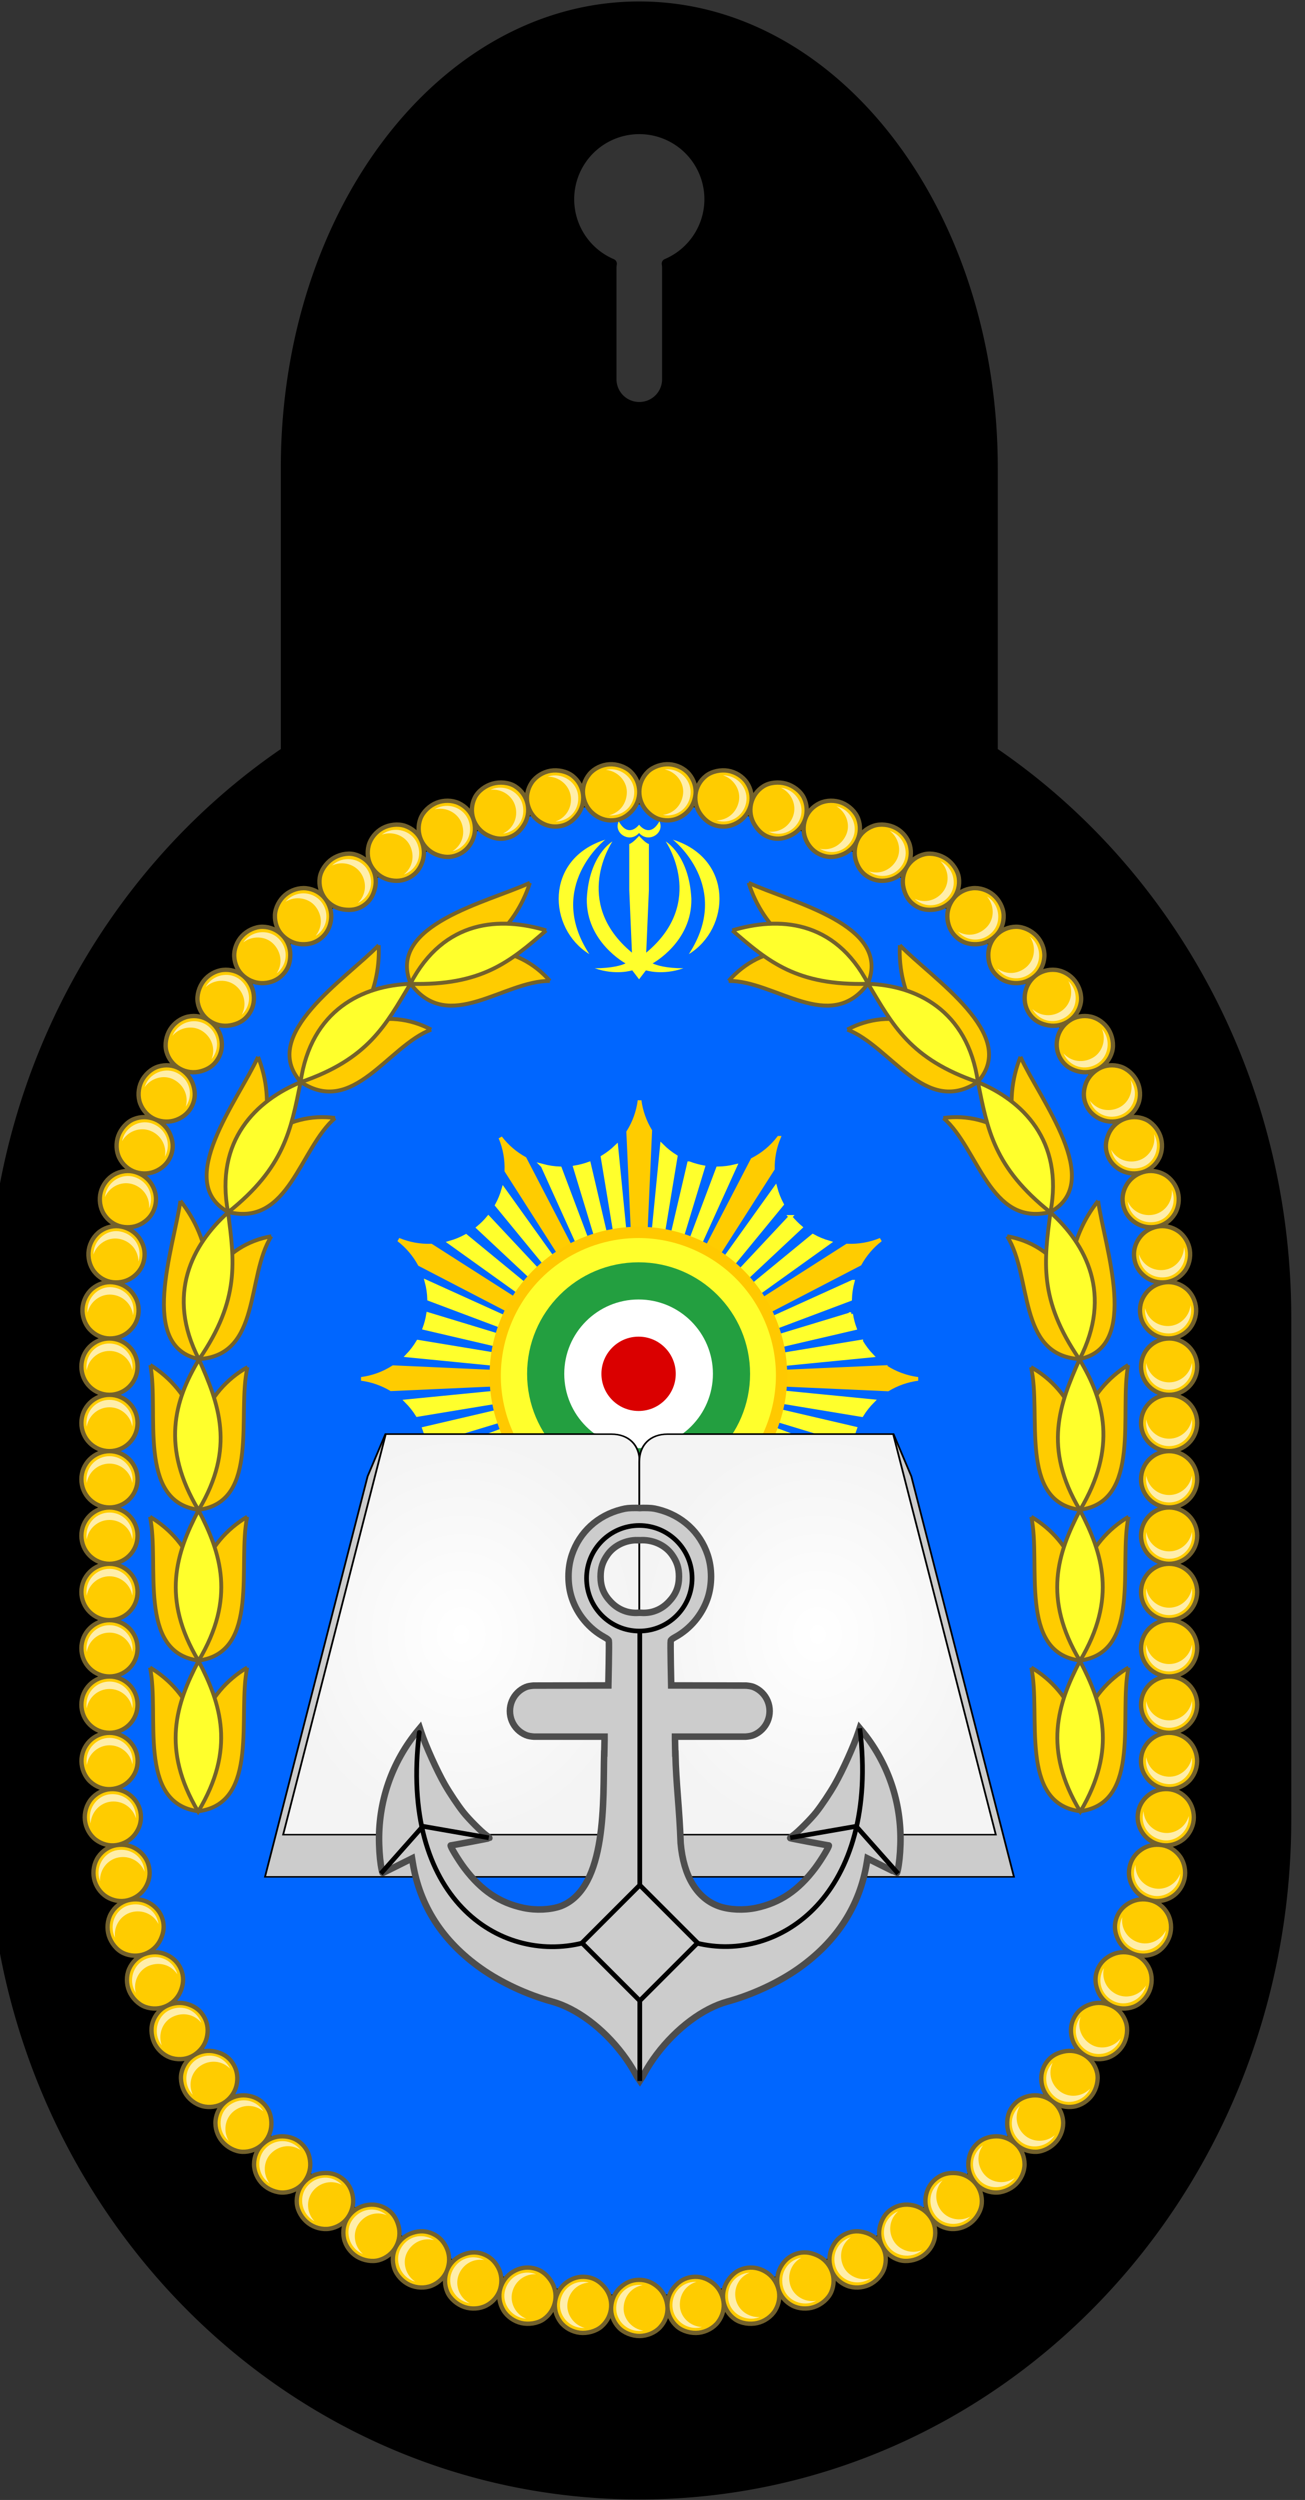 <?xml version="1.0" encoding="UTF-8" standalone="no"?>
<!-- Created with Inkscape (http://www.inkscape.org/) -->

<svg
   xmlns:dc="http://purl.org/dc/elements/1.1/"
   xmlns:cc="http://creativecommons.org/ns#"
   xmlns:rdf="http://www.w3.org/1999/02/22-rdf-syntax-ns#"
   xmlns:svg="http://www.w3.org/2000/svg"
   xmlns="http://www.w3.org/2000/svg"
   xmlns:xlink="http://www.w3.org/1999/xlink"
   xmlns:sodipodi="http://sodipodi.sourceforge.net/DTD/sodipodi-0.dtd"
   xmlns:inkscape="http://www.inkscape.org/namespaces/inkscape"
   width="230.799mm"
   height="442.02mm"
   viewBox="0 0 230.799 442.02"
   version="1.1"
   id="svg7427"
   inkscape:version="0.92.3 (2405546, 2018-03-11)"
   sodipodi:docname="Marine_Superior_Course_Badge.svg">
  <rect x="0" y="0" width="230.799" height="442.02" fill="#333333" stroke="none"/>
  <defs
     id="defs7421">
    <radialGradient
       inkscape:collect="always"
       xlink:href="#linearGradient4189"
       id="radialGradient18242"
       gradientUnits="userSpaceOnUse"
       gradientTransform="matrix(1,0,0,1.35,0,-515.262)"
       cx="394.941"
       cy="1472.362"
       fx="394.941"
       fy="1472.362"
       r="99.845" />
    <linearGradient
       id="linearGradient4189"
       inkscape:collect="always">
      <stop
         id="stop4191"
         offset="0"
         style="stop-color:#ffffff;stop-opacity:1" />
      <stop
         id="stop4193"
         offset="1"
         style="stop-color:#f4f4f4;stop-opacity:1" />
    </linearGradient>
    <radialGradient
       inkscape:collect="always"
       xlink:href="#linearGradient4189"
       id="radialGradient18244"
       gradientUnits="userSpaceOnUse"
       gradientTransform="matrix(-1,0,0,1.35,988.352,-515.262)"
       cx="394.941"
       cy="1472.362"
       fx="394.941"
       fy="1472.362"
       r="99.845" />
  </defs>
  <sodipodi:namedview
     id="base"
     pagecolor="#ffffff"
     bordercolor="#666666"
     borderopacity="1.0"
     inkscape:pageopacity="0.0"
     inkscape:pageshadow="2"
     inkscape:zoom="0.175"
     inkscape:cx="401.34755"
     inkscape:cy="639.25845"
     inkscape:document-units="mm"
     inkscape:current-layer="layer1"
     showgrid="false"
     fit-margin-top="0"
     fit-margin-left="0"
     fit-margin-right="0"
     fit-margin-bottom="0"
     inkscape:window-width="1366"
     inkscape:window-height="715"
     inkscape:window-x="-8"
     inkscape:window-y="-8"
     inkscape:window-maximized="1" />
  <g
     inkscape:label="Layer 1"
     inkscape:groupmode="layer"
     id="layer1"
     transform="translate(60.971,52.522)">
    <g
       transform="matrix(0.282,0,0,0.282,-2910.949,276.069)"
       id="g5239">
      <path
         style="display:inline;opacity:1;fill:#000000;fill-opacity:1;fill-rule:nonzero;stroke:#000000;stroke-width:6.191;stroke-linecap:round;stroke-linejoin:round;stroke-miterlimit:4;stroke-dasharray:none;stroke-dashoffset:0;stroke-opacity:1"
         d="m 10507.243,-1161.204 c -122.835,0 -221.723,129.044 -221.723,289.337 v 177.924 c -110.982,75.448 -184.078,206.12 -184.078,355.275 v 313.824 c 0,234.709 180.988,423.662 405.801,423.662 224.812,0 405.8,-188.953 405.8,-423.662 v -313.824 c 0,-149.155 -73.096,-279.827 -184.077,-355.275 v -177.924 c 0,-160.293 -98.888,-289.337 -221.723,-289.337 z m 0,76.987 a 43.924,43.924 0 0 1 43.924,43.924 43.924,43.924 0 0 1 -26.769,40.385 c 0.154,0.933 0.238,1.891 0.238,2.869 v 69.572 c 0,9.636 -7.758,17.392 -17.393,17.392 -9.636,0 -17.394,-7.756 -17.394,-17.392 v -69.572 c 0,-0.962 0.08,-1.905 0.228,-2.824 a 43.924,43.924 0 0 1 -26.758,-40.429 43.924,43.924 0 0 1 43.924,-43.924 z"
         id="path24590"
         inkscape:connector-curvature="0" />
      <g
         transform="translate(8067.079,-2227.879)"
         id="g22227">
        <path
           id="path17580"
           d="m 2440.163,1562.887 c 182.56,0 329.531,153.441 329.531,344.037 v 254.842 c 0,190.597 -146.971,344.037 -329.531,344.037 -182.56,0 -329.531,-153.44 -329.531,-344.037 v -254.842 c 0,-190.597 146.971,-344.037 329.531,-344.037 z"
           style="opacity:1;fill:#0066ff;fill-opacity:1;fill-rule:nonzero;stroke:#000000;stroke-width:8.23;stroke-linecap:round;stroke-linejoin:round;stroke-miterlimit:4;stroke-dasharray:none;stroke-dashoffset:0;stroke-opacity:1"
           inkscape:connector-curvature="0" />
        <g
           id="g17582"
           transform="matrix(0.543,0,0,0.543,2702.772,1312.644)">
          <g
             transform="matrix(0.851,0,0,0.851,-749.365,549.775)"
             id="g17584">
            <path
               inkscape:connector-curvature="0"
               style="color:#000000;font-style:normal;font-variant:normal;font-weight:normal;font-stretch:normal;font-size:medium;line-height:normal;font-family:Sans;-inkscape-font-specification:Sans;text-indent:0;text-align:start;text-decoration:none;text-decoration-line:none;letter-spacing:normal;word-spacing:normal;text-transform:none;writing-mode:lr-tb;direction:ltr;baseline-shift:baseline;text-anchor:start;display:inline;overflow:visible;visibility:visible;fill:#ffcc00;fill-opacity:1;stroke:#ffcc00;stroke-width:5;stroke-miterlimit:4;stroke-dasharray:none;stroke-opacity:1;marker:none;enable-background:accumulate"
               d="m 312.656,-46.281 c -1.997,15.365 -7.301,30.064 -15.438,42.969 L 309.25,263.969 c 1.288,-0.066 2.581,-0.161 3.875,-0.156 0.643,0.002 1.293,0.042 1.938,0.062 L 327.125,-5.156 c -7.52,-12.455 -12.565,-26.475 -14.469,-41.125 z m -188.938,50.5 c 5.987,14.328 8.746,29.726 8.156,45 L 275.688,274.375 c 1.659,-1.021 3.392,-1.903 5.125,-2.781 L 156.812,32.75 C 144.048,25.694 132.701,15.999 123.719,4.219 Z m 377.812,0.25 c -9.618,12.549 -21.867,22.632 -35.719,29.75 l -122.781,236.5 c 1.881,0.887 3.767,1.853 5.531,2.875 L 493.531,46.656 c -0.214,-14.343 2.41,-28.728 8,-42.188 z M -14.438,142.688 c 11.872,9.09 21.554,20.544 28.594,33.469 l 237.375,123.25 c 0.984,-1.728 2.081,-3.355 3.188,-4.969 L 29.781,150.75 c -15.011,0.503 -30.133,-2.203 -44.219,-8.062 z M 639.75,142.75 c -14.49,6.003 -30.104,8.664 -45.531,7.938 L 370.625,293.5 c 1.253,1.753 2.327,3.584 3.406,5.438 L 611.562,175.625 c 6.997,-12.647 16.538,-23.936 28.188,-32.875 z m 7,172.812 -263.625,11.719 c 0.21,2.185 0.404,4.41 0.406,6.625 l 266.094,11.938 c 12.404,-7.44 26.306,-12.387 40.875,-14.281 -15.688,-2.038 -30.65,-7.562 -43.75,-16 z m -668.406,0.156 c -13.02,8.337 -27.862,13.82 -43.438,15.844 14.448,1.878 28.249,6.726 40.562,14.062 l 266.562,-11.969 c 0.039,-2.014 0.191,-4.037 0.406,-6.062 z M 248.406,364.125 87.375,447.688 h 41.812 l 122.094,-77.969 c -1.05,-1.819 -1.997,-3.691 -2.875,-5.594 z m 128.281,0.219 c -0.961,2.073 -1.972,4.067 -3.094,6 L 494.75,447.688 h 42.531 z m -104.125,28.219 -35.219,55.125 H 251.125 L 278,395.906 c -1.887,-1.052 -3.684,-2.151 -5.438,-3.344 z m 79.25,1 c -1.896,1.267 -3.809,2.431 -5.812,3.5 l 26.25,50.625 h 14.125 z"
               transform="translate(0,352.362)"
               id="path17586" />
            <path
               inkscape:connector-curvature="0"
               style="color:#000000;font-style:normal;font-variant:normal;font-weight:normal;font-stretch:normal;font-size:medium;line-height:normal;font-family:Sans;-inkscape-font-specification:Sans;text-indent:0;text-align:start;text-decoration:none;text-decoration-line:none;letter-spacing:normal;word-spacing:normal;text-transform:none;writing-mode:lr-tb;direction:ltr;baseline-shift:baseline;text-anchor:start;display:inline;overflow:visible;visibility:visible;fill:#ffff2c;fill-opacity:1;stroke:#ffff2c;stroke-width:5;stroke-miterlimit:4;stroke-dasharray:none;stroke-opacity:1;marker:none;enable-background:accumulate"
               d="M 342.969,15.094 318.5,264.125 c 1.475,0.12 2.925,0.251 4.406,0.469 L 361.688,29.938 c -6.846,-4.261 -13.116,-9.254 -18.719,-14.844 z m -61.938,1.344 c -5.579,5.373 -11.803,10.198 -18.562,14.281 l 38.688,234.094 c 1.421,-0.238 2.844,-0.38 4.281,-0.531 z m 98.75,22.531 -52.75,226.406 c 1.456,0.305 2.981,0.596 4.438,1 l 67.438,-222.062 c -2.908,-0.524 -5.782,-1.222 -8.688,-2 -3.586,-0.961 -7.044,-2.047 -10.438,-3.344 z m -135.812,0.625 c -2.865,1.04 -5.751,1.915 -8.75,2.719 -3.395,0.91 -6.791,1.688 -10.188,2.25 l 67.5,222.281 c 1.35,-0.402 2.752,-0.772 4.125,-1.094 z M 181.125,42.469 284.219,269.875 c 1.315,-0.579 2.715,-1.127 4.062,-1.625 l -83.625,-222.281 c -8.005,-0.245 -15.93,-1.503 -23.531,-3.5 z M 442.344,43 c -7.617,1.851 -15.473,2.869 -23.469,2.969 L 335.5,267.688 c 1.429,0.49 2.857,0.972 4.281,1.562 z M 497.031,72.281 351.5,275.469 c 1.33,0.859 2.652,1.691 3.906,2.625 L 505.906,94.75 c -3.812,-7.163 -6.828,-14.774 -8.875,-22.469 z m -369.188,1.875 c -2.129,7.475 -5.066,14.802 -8.875,21.75 l 150.25,182.969 c 1.124,-0.879 2.266,-1.757 3.438,-2.562 z M 517.25,111.75 358.906,280.906 c 1.195,1.012 2.292,2.014 3.406,3.094 L 531.156,125.969 c -2.307,-1.944 -4.515,-4.046 -6.688,-6.219 -2.586,-2.586 -4.956,-5.225 -7.219,-8 z m -409.781,0.875 c -2.052,2.464 -4.126,4.813 -6.438,7.125 -2.358,2.358 -4.86,4.599 -7.375,6.688 l 169.062,158.281 c 1.01,-1.018 2.03,-2.02 3.094,-2.969 z m 440.312,24.844 -182.375,149.719 c 1.074,1.18 2.141,2.35 3.125,3.594 L 569.75,146.562 c -7.548,-2.189 -14.966,-5.191 -21.969,-9.094 z m -470.75,0.312 c -6.959,3.818 -14.294,6.802 -21.781,8.938 L 257.031,291.25 c 0.882,-1.143 1.776,-2.267 2.719,-3.344 z m 524.812,61.938 -226,102.406 c 0.738,1.431 1.364,2.866 2,4.344 l 220.5,-82.969 c 0.245,-8.115 1.455,-16.083 3.5,-23.781 z M 23.625,199.875 c 2,7.589 3.184,15.475 3.438,23.469 L 248.031,306.375 c 0.587,-1.355 1.186,-2.641 1.844,-3.938 z M 599.75,243.625 379.406,310.5 c 0.534,1.492 1.038,2.973 1.469,4.5 l 223.844,-52.125 c -1.048,-2.885 -1.972,-5.824 -2.781,-8.844 -0.926,-3.457 -1.621,-6.948 -2.188,-10.406 z m -574.094,0.062 c -0.566,3.438 -1.267,6.907 -2.188,10.344 -0.789,2.944 -1.703,5.809 -2.719,8.625 l 224.156,52.281 c 0.41,-1.392 0.907,-2.804 1.406,-4.188 z m 587.781,37.281 -231.531,38.25 c 0.342,1.577 0.612,3.115 0.844,4.719 L 627.719,299.875 c -5.432,-5.653 -10.171,-12.048 -14.281,-18.906 z M 12,281.125 c -4.052,6.75 -8.822,13.075 -14.156,18.656 l 245.062,24.094 c 0.238,-1.487 0.508,-2.952 0.844,-4.438 z m 371.375,56.5 c -0.084,1.595 -0.212,3.212 -0.406,4.812 l 231.219,38.219 c 4.29,-6.91 9.294,-13.232 14.938,-18.875 z M 242.031,337.781 -3.625,361.938 c 5.541,5.569 10.52,11.765 14.75,18.562 l 231.312,-38.219 c -0.157,-1.496 -0.346,-2.988 -0.406,-4.5 z m 140.25,9.094 c -0.296,1.594 -0.591,3.222 -1,4.812 l 218.625,66.344 c 0.533,-3.005 1.227,-5.997 2.031,-9 0.933,-3.481 2,-6.887 3.25,-10.188 z m -139.219,0.219 -222.844,52 c 1.215,3.232 2.337,6.532 3.25,9.938 0.794,2.965 1.439,5.971 1.969,8.938 l 218.531,-66.375 c -0.363,-1.477 -0.641,-2.998 -0.906,-4.5 z m 136.875,8.938 c -0.51,1.566 -1.064,3.103 -1.688,4.656 l 216.219,98.031 h 6.188 c -1.434,-6.676 -2.195,-13.511 -2.312,-20.469 z m -134.625,0.25 -218.25,82.125 c -0.128,6.907 -0.982,13.687 -2.438,20.312 h 5.531 l 216.781,-98.188 c -0.557,-1.407 -1.162,-2.809 -1.625,-4.25 z m 8.062,16.938 -119.375,85.5 h 22.469 l 99.625,-81.781 c -0.932,-1.228 -1.874,-2.437 -2.719,-3.719 z m 118.344,0.156 c -0.914,1.408 -1.878,2.77 -2.875,4.094 l 99,81.25 H 490.875 Z m -112.594,7.219 -83.438,78.125 H 192.375 L 262.312,384 c -1.106,-1.108 -2.166,-2.235 -3.188,-3.406 z m 106.688,0.625 c -1.095,1.265 -2.235,2.483 -3.406,3.656 l 69.156,73.844 H 448.625 Z M 265.75,387.188 207.031,458.719 H 220.25 l 49.062,-68.5 c -1.258,-0.963 -2.384,-1.997 -3.562,-3.031 z m 93.156,0.938 c -1.255,1.094 -2.584,2.192 -3.906,3.188 l 48.312,67.406 h 13.5 z M 281.5,397.75 253.875,458.719 h 9.75 l 22.25,-59.094 c -0.28,-0.116 -0.596,-0.193 -0.875,-0.312 -1.19,-0.509 -2.353,-1.001 -3.5,-1.562 z m 61.156,0.938 c -1.542,0.72 -3.066,1.334 -4.656,1.938 l 21.844,58.094 H 369.875 Z m -52.125,2.719 -17.375,57.312 H 282 l 13.031,-55.906 c -1.499,-0.4 -3.008,-0.904 -4.5,-1.406 z m 43.031,0.781 c -1.591,0.484 -3.187,0.944 -4.812,1.312 l 12.906,55.219 h 9.062 z m -33.625,1.781 -9.094,54.75 h 8.5 l 5.312,-54.031 c -1.564,-0.195 -3.154,-0.416 -4.719,-0.719 z m 24.219,0.406 c -1.634,0.257 -3.218,0.453 -4.875,0.594 l 5.281,53.75 h 8.594 z m -15.438,0.688 -2.406,53.656 H 317.875 L 315.469,405.125 c -2.232,0.067 -4.497,0.087 -6.75,-0.062 z"
               transform="translate(0,352.362)"
               id="path17588" />
          </g>
          <g
             transform="matrix(0.976,0,0,0.976,-789.891,485.176)"
             id="g17590">
            <path
               id="path17592"
               d="m 313.482,482.501 c -68.631,-0.249 -134.029,39.974 -162.689,107 -38.214,89.368 3.375,192.852 92.74,231.065 89.365,38.213 192.852,-3.263 231.065,-92.628 38.213,-89.365 -3.261,-192.964 -92.628,-231.177 -22.342,-9.553 -45.612,-14.176 -68.489,-14.259 z"
               style="color:#000000;display:inline;overflow:visible;visibility:visible;fill:#ffc900;fill-opacity:1;stroke:none;stroke-width:3.593;marker:none;enable-background:accumulate"
               inkscape:connector-curvature="0" />
            <path
               id="path17594"
               d="m 313.44,495.871 c -63.278,-0.23 -123.718,36.686 -150.295,98.851 -35.424,82.858 2.823,178.015 85.688,213.455 82.861,35.438 177.985,-2.708 213.414,-85.58 35.428,-82.868 -2.726,-178.15 -85.564,-213.579 -20.738,-8.869 -42.19,-13.071 -63.243,-13.147 z"
               style="color:#000000;display:inline;overflow:visible;visibility:visible;fill:#ffff2c;fill-opacity:1;stroke:none;stroke-width:3.969;marker:none;enable-background:accumulate"
               inkscape:connector-curvature="0" />
          </g>
          <g
             transform="matrix(1.465,0,0,1.465,3345.808,167.959)"
             id="g17596">
            <circle
               cx="300"
               cy="300"
               r="300"
               id="circle17598"
               style="fill:#239f40"
               transform="matrix(0.293,0,0,0.293,-2702.407,566.013)" />
            <circle
               cx="300"
               cy="300"
               r="200"
               id="circle17600"
               style="fill:#ffffff"
               transform="matrix(0.293,0,0,0.293,-2702.407,566.013)" />
            <circle
               cx="300"
               cy="300"
               r="100"
               id="circle17602"
               style="fill:#da0000"
               transform="matrix(0.293,0,0,0.293,-2702.407,566.013)" />
          </g>
        </g>
        <g
           id="g17604"
           transform="matrix(1.126,0,0,0.935,1883.831,710.759)">
          <path
             style="fill:#cccccc;fill-rule:evenodd;stroke:#000000;stroke-width:1px;stroke-linecap:butt;stroke-linejoin:miter;stroke-opacity:1"
             d="m 493.47,1384.932 c 0,-11.261 -15.373,-46.856 -25,-46.856 H 352.649 l -9.894,28.284 -57.143,268.571 h 207.857 z"
             id="path17606"
             inkscape:connector-curvature="0"
             sodipodi:nodetypes="ssccccs" />
          <path
             sodipodi:nodetypes="sscccs"
             inkscape:connector-curvature="0"
             id="path17608"
             d="m 494.286,1356.648 c 0,-11.261 -6.088,-18.571 -15.714,-18.571 H 352.857 l -57.143,268.571 h 198.571 z"
             style="fill:url(#radialGradient18242);fill-opacity:1;fill-rule:evenodd;stroke:#000000;stroke-width:1px;stroke-linecap:butt;stroke-linejoin:miter;stroke-opacity:1" />
          <path
             sodipodi:nodetypes="ssccccs"
             inkscape:connector-curvature="0"
             id="path17610"
             d="m 494.882,1384.932 c 0,-11.261 15.373,-46.856 25,-46.856 h 115.821 l 9.894,28.284 57.143,268.571 H 494.882 Z"
             style="fill:#cccccc;fill-rule:evenodd;stroke:#000000;stroke-width:1px;stroke-linecap:butt;stroke-linejoin:miter;stroke-opacity:1" />
          <path
             style="fill:url(#radialGradient18244);fill-opacity:1;fill-rule:evenodd;stroke:#000000;stroke-width:1px;stroke-linecap:butt;stroke-linejoin:miter;stroke-opacity:1"
             d="m 494.067,1356.648 c 0,-11.261 6.088,-18.571 15.714,-18.571 h 125.714 l 57.143,268.571 H 494.067 Z"
             id="path17612"
             inkscape:connector-curvature="0"
             sodipodi:nodetypes="sscccs" />
        </g>
        <g
           id="g17614"
           transform="matrix(1.471,0,0,1.471,3341.691,277.764)">
          <path
             id="path17616"
             d="m -614.01,1176.309 c -3.455,0.01 -4.278,0.092 -6.477,0.644 -10.103,2.537 -17.859,9.637 -21.104,19.32 -1.945,5.806 -1.945,12.762 0,18.566 2.336,6.973 7.366,12.993 13.812,16.531 1.272,0.698 1.818,1.141 1.924,1.564 0.082,0.325 0.07,4.74 -0.027,9.811 l -0.178,9.221 -14.242,0.029 -15.061,0.031 -2.686,0.01 c -1.114,0.114 -2.233,0.231 -3.223,0.648 -1.325,0.559 -2.519,1.367 -3.52,2.367 -1.001,1 -1.808,2.192 -2.367,3.518 -0.559,1.325 -0.867,2.785 -0.867,4.318 0,1.533 0.308,2.993 0.867,4.318 0.559,1.325 1.367,2.517 2.367,3.518 1.001,1.001 2.194,1.808 3.52,2.367 1.078,0.455 2.289,0.615 3.512,0.707 h 8.658 8.691 12.727 v 1.498 c -10e-6,0.201 -0.089,4.402 -0.113,5.697 h -0.065 c -0.514,19.35 1.551,57.196 -18.422,65.039 -4.413,1.597 -10.622,1.891 -15.969,0.756 -10.168,-2.159 -17.942,-7.39 -25.145,-16.922 -2.642,-3.497 -6.374,-9.715 -5.832,-9.715 0.536,0 16.283,-2.972 16.432,-3.102 0.097,-0.084 -0.493,-0.636 -1.312,-1.225 -2.118,-1.523 -7.432,-6.86 -9.781,-9.824 -2.302,-2.905 -5.751,-8.067 -7.924,-11.861 -3.305,-5.771 -8.142,-16.497 -10.059,-22.303 l -0.551,-1.664 -0.586,0.705 c -11.454,13.747 -17.352,30.947 -16.773,48.914 0.14,4.359 0.533,8.14 1.125,10.854 0.151,0.693 0.321,1.258 0.377,1.258 0.056,0 2.897,-1.397 6.314,-3.107 l 6.215,-3.109 0.279,1.73 c 2.985,18.49 12.715,33.575 29.143,45.185 8.472,5.988 19.599,11.175 30.293,14.119 10.412,2.866 21.708,11.298 30.197,22.543 1.83,2.424 3.825,5.477 5.033,7.705 l 0.932,1.719 1.258,1.797 1.168,-1.797 0.932,-1.719 c 1.209,-2.228 3.203,-5.281 5.033,-7.705 8.489,-11.245 19.785,-19.676 30.197,-22.543 10.694,-2.944 21.821,-8.131 30.293,-14.119 16.427,-11.61 26.158,-26.696 29.143,-45.185 l 0.279,-1.73 6.215,3.109 c 3.418,1.71 6.258,3.107 6.314,3.107 0.056,0 0.226,-0.565 0.377,-1.258 0.592,-2.713 0.985,-6.495 1.125,-10.854 0.578,-17.968 -5.32,-35.167 -16.773,-48.914 l -0.586,-0.705 -0.551,1.664 c -1.917,5.806 -6.754,16.531 -10.059,22.303 -2.172,3.794 -5.622,8.957 -7.924,11.861 -2.349,2.964 -7.663,8.301 -9.781,9.824 -0.819,0.589 -1.409,1.141 -1.312,1.225 0.148,0.129 15.896,3.102 16.432,3.102 0.542,0 -3.19,6.218 -5.832,9.715 -7.202,9.532 -14.976,14.763 -25.145,16.922 -5.346,1.135 -11.556,0.841 -15.969,-0.756 -9.268,-3.354 -15,-12.853 -16.195,-26.84 -0.495,-14.775 -1.963,-25.197 -2.227,-38.199 h -0.064 c -0.024,-1.295 -0.113,-5.496 -0.113,-5.697 v -1.498 h 12.727 8.691 8.658 c 1.223,-0.092 2.433,-0.252 3.512,-0.707 1.325,-0.559 2.519,-1.367 3.52,-2.367 1.001,-1 1.808,-2.192 2.367,-3.518 0.559,-1.325 0.867,-2.785 0.867,-4.318 0,-1.533 -0.308,-2.993 -0.867,-4.318 -0.559,-1.325 -1.367,-2.517 -2.367,-3.518 -1.001,-1.001 -2.194,-1.808 -3.52,-2.367 -0.99,-0.417 -2.109,-0.534 -3.223,-0.648 l -2.686,-0.01 -15.061,-0.031 -14.242,-0.029 -0.178,-9.221 c -0.098,-5.071 -0.109,-9.486 -0.027,-9.811 0.106,-0.423 0.652,-0.866 1.924,-1.564 6.447,-3.538 11.476,-9.559 13.812,-16.531 1.945,-5.804 1.945,-12.761 0,-18.566 -3.244,-9.683 -11.001,-16.783 -21.104,-19.32 -2.199,-0.552 -3.021,-0.634 -6.477,-0.644 -0.588,0 -0.821,0.062 -1.35,0.076 -0.529,-0.014 -0.762,-0.076 -1.35,-0.076 z m 0.391,13.732 c 0.312,0 0.624,0.02 0.936,0.043 0.008,-7e-4 0.016,0 0.023,0 0.008,6e-4 0.016,0 0.023,0 5.215,-0.392 10.663,1.884 13.688,6.123 2.138,2.996 3.003,5.689 3.002,9.354 -9.7e-4,4.31 -1.322,7.595 -4.33,10.762 -1.894,1.994 -3.953,3.295 -6.475,4.09 -1.958,0.617 -3.937,0.72 -5.885,0.572 -0.008,7e-4 -0.016,0 -0.023,0 -0.008,-6e-4 -0.016,0 -0.023,0 -1.948,0.148 -3.926,0.045 -5.885,-0.572 -2.522,-0.795 -4.581,-2.096 -6.475,-4.09 -3.008,-3.167 -4.329,-6.452 -4.33,-10.762 -7.2e-4,-3.665 0.864,-6.357 3.002,-9.354 2.844,-3.986 7.831,-6.237 12.752,-6.166 z"
             style="fill:#cccccc;stroke:#4d4d4d;stroke-width:2.783;stroke-miterlimit:4;stroke-dasharray:none;stroke-opacity:1"
             inkscape:connector-curvature="0" />
          <circle
             r="22.5"
             cy="1206.291"
             cx="-612.857"
             id="circle17618"
             style="opacity:1;fill:none;fill-opacity:1;fill-rule:nonzero;stroke:#000000;stroke-width:2;stroke-linecap:round;stroke-linejoin:round;stroke-miterlimit:4;stroke-dasharray:none;stroke-dashoffset:0;stroke-opacity:1" />
          <path
             inkscape:connector-curvature="0"
             id="path17620"
             d="m -612.66,1229.162 v 108.017"
             style="fill:none;fill-rule:evenodd;stroke:#000000;stroke-width:2;stroke-linecap:butt;stroke-linejoin:miter;stroke-miterlimit:4;stroke-dasharray:none;stroke-opacity:1" />
          <rect
             transform="rotate(-45)"
             rx="0"
             ry="0"
             y="512.241"
             x="-1413.524"
             height="34.85"
             width="34.85"
             id="rect17622"
             style="opacity:1;fill:none;fill-opacity:1;fill-rule:nonzero;stroke:#000000;stroke-width:2;stroke-linecap:round;stroke-linejoin:round;stroke-miterlimit:4;stroke-dasharray:none;stroke-dashoffset:0;stroke-opacity:1" />
          <path
             sodipodi:nodetypes="ccc"
             inkscape:connector-curvature="0"
             id="path17624"
             d="m -502.5,1332.184 -17.9,-20.178 -28.112,4.891"
             style="fill:none;fill-rule:evenodd;stroke:#000000;stroke-width:2;stroke-linecap:butt;stroke-linejoin:miter;stroke-miterlimit:4;stroke-dasharray:none;stroke-opacity:1" />
          <path
             sodipodi:nodetypes="cc"
             inkscape:connector-curvature="0"
             id="path17626"
             d="m -588.666,1361.721 c 35.689,9.006 78.491,-20.953 69.819,-91.494"
             style="fill:none;fill-rule:evenodd;stroke:#000000;stroke-width:2;stroke-linecap:butt;stroke-linejoin:miter;stroke-miterlimit:4;stroke-dasharray:none;stroke-opacity:1" />
          <path
             inkscape:connector-curvature="0"
             id="path17628"
             d="m -612.66,1385.713 v 34.85"
             style="fill:none;fill-rule:evenodd;stroke:#000000;stroke-width:2;stroke-linecap:butt;stroke-linejoin:miter;stroke-miterlimit:4;stroke-dasharray:none;stroke-opacity:1" />
          <path
             style="fill:none;fill-rule:evenodd;stroke:#000000;stroke-width:2;stroke-linecap:butt;stroke-linejoin:miter;stroke-miterlimit:4;stroke-dasharray:none;stroke-opacity:1"
             d="m -723.058,1332.184 17.9,-20.178 28.112,4.891"
             id="path17630"
             inkscape:connector-curvature="0"
             sodipodi:nodetypes="ccc" />
          <path
             style="fill:none;fill-rule:evenodd;stroke:#000000;stroke-width:2;stroke-linecap:round;stroke-linejoin:round;stroke-miterlimit:4;stroke-dasharray:none;stroke-opacity:1"
             d="m -636.891,1361.721 c -35.689,9.006 -78.447,-19.167 -69.774,-89.708"
             id="path17632"
             inkscape:connector-curvature="0"
             sodipodi:nodetypes="cc" />
        </g>
        <g
           id="g17634"
           inkscape:label="Layer 1"
           transform="matrix(0.206,0,0,0.206,2362.767,1517.464)"
           style="fill:#ffff2c;fill-opacity:1">
          <g
             id="g17636"
             transform="matrix(1.172,0,0,1.172,130.275,291.959)"
             style="fill:#ffff2c;fill-opacity:1">
            <g
               id="g17638"
               style="fill:#ffff2c;fill-opacity:1">
              <path
                 style="fill:#ffff2c;fill-opacity:1"
                 id="path17640"
                 d="m 296.69,47.667 c 0,0 156,122 41.333,297.33 108,-66 117.33,-247.5 -41.333,-297.33 z"
                 inkscape:connector-curvature="0" />
              <path
                 style="fill:#ffff2c;fill-opacity:1"
                 id="path17642"
                 d="m 208.86,30.334 c -24.834,28 -67.5,0.167 -52.833,-30.334 25.667,46 52.833,8.834 52.833,8.834 0,0 27.166,37.166 52.833,-8.834 14.667,30.5 -27.999,58.334 -52.833,30.334 z"
                 inkscape:connector-curvature="0" />
              <path
                 style="fill:#ffff2c;fill-opacity:1"
                 id="path17644"
                 d="m 208.86,410.34 -17.833,-23.334 c 0,0 -41.999,14 -97.333,-5.333 45.333,0 70.667,-8.001 80,-12.667 0,0 -102.67,-55.333 -100.67,-168 6,-114 66.667,-148.67 66.667,-148.67 0,0 -108,157.33 50.666,288.83 l -7,-162.67 v -119.5 c 9,-2.167 25.5,-21.167 25.5,-21.167 0,0 16.5,19 25.5,21.167 v 119.5 l -7,162.67 c 158.66,-131.5 50.66,-288.84 50.66,-288.84 0,0 60.667,34.667 66.667,148.67 2,112.67 -100.67,168 -100.67,168 9.333,4.666 34.667,12.667 80,12.667 -55.334,19.333 -97.333,5.333 -97.333,5.333 l -17.833,23.334 z"
                 inkscape:connector-curvature="0" />
              <path
                 style="fill:#ffff2c;fill-opacity:1"
                 id="path17646"
                 d="m 121.03,47.667 c 0,0 -156,122 -41.333,297.33 -108,-66 -117.34,-247.5 41.333,-297.33 z"
                 inkscape:connector-curvature="0" />
            </g>
          </g>
        </g>
        <g
           transform="matrix(2.432,0,0,2.432,2803.129,-655.632)"
           id="g17648"
           style="stroke:#73612c;stroke-width:1;stroke-miterlimit:4;stroke-dasharray:none;stroke-opacity:1">
          <g
             id="g17650"
             transform="matrix(0.964,0,0,0.994,-0.601,6.832)"
             style="stroke:#73612c;stroke-width:1.021;stroke-miterlimit:4;stroke-dasharray:none;stroke-opacity:1">
            <path
               id="path17652"
               d="m -49.333,1136.419 c 2.651,12.069 -3.431,35.221 13.045,37.276 4.102,-18.263 -2.066,-30.921 -13.045,-37.276 0,0 0,0 0,0 m 0,-39.094 c 2.651,12.069 -3.517,35.155 12.951,37.276 4.175,-18.246 -1.971,-30.921 -12.951,-37.276 0,0 0,0 0,0 m -0.08,-38.816 c 2.907,12.008 -3.437,34.877 13.031,36.998 4.175,-18.246 -1.919,-30.878 -13.031,-36.998 0,0 0,0 0,0 m -6.377,-33.936 c 6.743,10.353 2.704,30.781 19.273,31.846 3.001,-18.474 -6.757,-29.78 -19.273,-31.846 0,0 0,0 0,0 m -17.048,-30.676 c 9.462,7.945 12.366,28.234 28.52,24.4 -2.541,-18.543 -15.945,-26.063 -28.52,-24.4 0,0 0,0 0,0 m -25.703,-22.931 c 11.588,4.285 20.844,22.587 34.819,13.623 -8.535,-16.657 -23.542,-19.432 -34.819,-13.623 0,0 0,0 0,0 m -31.76,-12.623 c 12.355,-0.115 27.104,13.946 37.207,0.771 -13.681,-12.772 -28.733,-10.21 -37.207,-0.771 0,0 0,0 0,0"
               style="fill:#ffcc00;fill-rule:evenodd;stroke:#73612c;stroke-width:1.021;stroke-linecap:butt;stroke-linejoin:miter;stroke-miterlimit:4;stroke-dasharray:none;stroke-opacity:1"
               inkscape:connector-curvature="0" />
            <path
               style="fill:#ffcc00;fill-rule:evenodd;stroke:#73612c;stroke-width:1.021;stroke-linecap:butt;stroke-linejoin:miter;stroke-miterlimit:4;stroke-dasharray:none;stroke-opacity:1"
               d="m -23.327,1136.419 c -2.651,12.069 3.603,35.088 -12.856,37.276 -4.249,-18.229 1.877,-30.92 12.856,-37.276 0,0 0,0 0,0 m 0,-39.094 c -2.651,12.069 3.517,35.155 -12.951,37.276 -4.175,-18.246 1.971,-30.921 12.951,-37.276 0,0 0,0 0,0 m -0.088,-39.369 c -2.393,12.121 3.605,35.43 -12.863,37.552 -4.175,-18.246 2.022,-30.965 12.863,-37.552 0,0 0,0 0,0 m -8.048,-42.57 c 1.784,12.226 11.348,37.858 -4.95,41.027 -5.332,-17.941 -3.075,-31.203 4.95,-41.027 0,0 0,0 0,0 m -20.771,-37.352 c 5.262,11.179 22.669,32.425 8.014,40.228 -10.352,-15.593 -12.836,-28.494 -8.014,-40.228 0,0 0,0 0,0 M -84.501,949.079 c 8.726,8.747 32.105,23.229 20.858,35.443 -14.93,-11.287 -21.437,-22.771 -20.858,-35.443 0,0 0,0 0,0 m -40.459,-16.185 c 11.266,5.073 38.353,10.825 31.918,26.13 -17.874,-5.551 -27.954,-14.08 -31.918,-26.13 0,0 0,0 0,0"
               id="path17654"
               inkscape:connector-curvature="0" />
            <path
               style="fill:#ffff2c;fill-opacity:1;fill-rule:evenodd;stroke:#73612c;stroke-width:1.021;stroke-linecap:butt;stroke-linejoin:miter;stroke-miterlimit:4;stroke-dasharray:none;stroke-opacity:1"
               d="m -36.309,1134.697 c -5.964,11.113 -9.996,22.88 0.095,39.093 9.961,-16.294 5.869,-27.98 -0.095,-39.093 0,0 0,0 0,0 m 0,-39.094 c -5.964,11.113 -10.026,22.84 0,39.094 10.026,-16.253 5.964,-27.98 0,-39.094 0,0 0,0 0,0 m -0.129,-39.093 c -5.241,11.471 -9.897,22.84 0.129,39.093 10.026,-16.253 6.532,-28.384 -0.129,-39.093 0,0 0,0 0,0 m -7.777,-38.149 c -1.652,12.503 -3.266,22.57 7.777,38.149 8.966,-16.86 1.728,-29.86 -7.777,-38.149 0,0 0,0 0,0 m -19.389,-33.746 c 2.579,12.345 4.268,22.084 19.389,33.746 3.636,-18.746 -7.676,-29.071 -19.389,-33.746 0,0 0,0 0,0 m -29.369,-25.516 c 6.615,10.737 11.241,19.517 29.369,25.516 -2.774,-18.893 -16.765,-25.093 -29.369,-25.516 0,0 0,0 0,0 m -36.336,-13.855 c 9.65,8.119 17.248,14.363 36.336,13.855 -9.02,-16.831 -24.236,-17.408 -36.336,-13.855 0,0 0,0 0,0"
               id="path17656"
               inkscape:connector-curvature="0" />
          </g>
          <g
             transform="matrix(-0.964,0,0,0.994,-297.913,6.832)"
             id="g17658"
             style="stroke:#73612c;stroke-width:1.021;stroke-miterlimit:4;stroke-dasharray:none;stroke-opacity:1">
            <path
               inkscape:connector-curvature="0"
               style="fill:#ffcc00;fill-rule:evenodd;stroke:#73612c;stroke-width:1.021;stroke-linecap:butt;stroke-linejoin:miter;stroke-miterlimit:4;stroke-dasharray:none;stroke-opacity:1"
               d="m -49.333,1136.419 c 2.651,12.069 -3.431,35.221 13.045,37.276 4.102,-18.263 -2.066,-30.921 -13.045,-37.276 0,0 0,0 0,0 m 0,-39.094 c 2.651,12.069 -3.517,35.155 12.951,37.276 4.175,-18.246 -1.971,-30.921 -12.951,-37.276 0,0 0,0 0,0 m -0.08,-38.816 c 2.907,12.008 -3.437,34.877 13.031,36.998 4.175,-18.246 -1.919,-30.878 -13.031,-36.998 0,0 0,0 0,0 m -6.377,-33.936 c 6.743,10.353 2.704,30.781 19.273,31.846 3.001,-18.474 -6.757,-29.78 -19.273,-31.846 0,0 0,0 0,0 m -17.048,-30.676 c 9.462,7.945 12.366,28.234 28.52,24.4 -2.541,-18.543 -15.945,-26.063 -28.52,-24.4 0,0 0,0 0,0 m -25.703,-22.931 c 11.588,4.285 20.844,22.587 34.819,13.623 -8.535,-16.657 -23.542,-19.432 -34.819,-13.623 0,0 0,0 0,0 m -31.76,-12.623 c 12.355,-0.115 27.104,13.946 37.207,0.771 -13.681,-12.772 -28.733,-10.21 -37.207,-0.771 0,0 0,0 0,0"
               id="path17660" />
            <path
               inkscape:connector-curvature="0"
               id="path17662"
               d="m -23.327,1136.419 c -2.651,12.069 3.603,35.088 -12.856,37.276 -4.249,-18.229 1.877,-30.92 12.856,-37.276 0,0 0,0 0,0 m 0,-39.094 c -2.651,12.069 3.517,35.155 -12.951,37.276 -4.175,-18.246 1.971,-30.921 12.951,-37.276 0,0 0,0 0,0 m -0.088,-39.369 c -2.393,12.121 3.605,35.43 -12.863,37.552 -4.175,-18.246 2.022,-30.965 12.863,-37.552 0,0 0,0 0,0 m -8.048,-42.57 c 1.784,12.226 11.348,37.858 -4.95,41.027 -5.332,-17.941 -3.075,-31.203 4.95,-41.027 0,0 0,0 0,0 m -20.771,-37.352 c 5.262,11.179 22.669,32.425 8.014,40.228 -10.352,-15.593 -12.836,-28.494 -8.014,-40.228 0,0 0,0 0,0 M -84.501,949.079 c 8.726,8.747 32.105,23.229 20.858,35.443 -14.93,-11.287 -21.437,-22.771 -20.858,-35.443 0,0 0,0 0,0 m -40.459,-16.185 c 11.266,5.073 38.353,10.825 31.918,26.13 -17.874,-5.551 -27.954,-14.08 -31.918,-26.13 0,0 0,0 0,0"
               style="fill:#ffcc00;fill-rule:evenodd;stroke:#73612c;stroke-width:1.021;stroke-linecap:butt;stroke-linejoin:miter;stroke-miterlimit:4;stroke-dasharray:none;stroke-opacity:1" />
            <path
               inkscape:connector-curvature="0"
               id="path17664"
               d="m -36.309,1134.697 c -5.964,11.113 -9.996,22.88 0.095,39.093 9.961,-16.294 5.869,-27.98 -0.095,-39.093 0,0 0,0 0,0 m 0,-39.094 c -5.964,11.113 -10.026,22.84 0,39.094 10.026,-16.253 5.964,-27.98 0,-39.094 0,0 0,0 0,0 m -0.129,-39.093 c -5.241,11.471 -9.897,22.84 0.129,39.093 10.026,-16.253 6.532,-28.384 -0.129,-39.093 0,0 0,0 0,0 m -7.777,-38.149 c -1.652,12.503 -3.266,22.57 7.777,38.149 8.966,-16.86 1.728,-29.86 -7.777,-38.149 0,0 0,0 0,0 m -19.389,-33.746 c 2.579,12.345 4.268,22.084 19.389,33.746 3.636,-18.746 -7.676,-29.071 -19.389,-33.746 0,0 0,0 0,0 m -29.369,-25.516 c 6.615,10.737 11.241,19.517 29.369,25.516 -2.774,-18.893 -16.765,-25.093 -29.369,-25.516 0,0 0,0 0,0 m -36.336,-13.855 c 9.65,8.119 17.248,14.363 36.336,13.855 -9.02,-16.831 -24.236,-17.408 -36.336,-13.855 0,0 0,0 0,0"
               style="fill:#ffff2c;fill-opacity:1;fill-rule:evenodd;stroke:#73612c;stroke-width:1.021;stroke-linecap:butt;stroke-linejoin:miter;stroke-miterlimit:4;stroke-dasharray:none;stroke-opacity:1" />
          </g>
        </g>
        <g
           id="g17666"
           transform="matrix(2.452,0,0,2.452,2806.05,-677.976)">
          <path
             style="opacity:1;fill:#ffcc00;fill-opacity:1;fill-rule:nonzero;stroke:#73612c;stroke-width:1.111;stroke-linecap:round;stroke-linejoin:round;stroke-miterlimit:4;stroke-dasharray:none;stroke-dashoffset:0;stroke-opacity:1"
             d="m -134.842,913.072 c -0.224,1.892 -1.097,3.635 -2.565,4.852 -1.469,1.218 -3.177,1.853 -5.083,1.728 -1.906,-0.125 -3.352,-0.893 -4.685,-2.258 -1.333,-1.365 -2.068,-3.202 -2.043,-5.107 0.025,-1.905 0.808,-3.722 2.176,-5.052 1.368,-1.329 3.588,-2.045 5.494,-1.92 1.906,0.125 3.852,1.027 5.073,2.492 1.221,1.466 1.858,3.373 1.633,5.265 0,0 0,0 0,0 m 14.204,2.351 c -0.42,1.858 -1.466,3.481 -3.054,4.539 -1.588,1.058 -3.351,1.494 -5.234,1.17 -1.883,-0.324 -3.237,-1.27 -4.42,-2.767 -1.183,-1.497 -1.721,-3.401 -1.496,-5.293 0.224,-1.892 1.193,-3.617 2.693,-4.796 1.5,-1.179 3.776,-1.628 5.659,-1.304 1.883,0.324 3.719,1.441 4.781,3.026 1.062,1.585 1.491,3.567 1.071,5.425 0,0 0,0 0,0 m 13.859,3.897 c -0.609,1.805 -1.913,3.294 -3.623,4.138 -1.711,0.844 -3.359,1.155 -5.198,0.638 -1.839,-0.517 -3.081,-1.642 -4.101,-3.254 -1.02,-1.612 -1.357,-3.562 -0.937,-5.42 0.42,-1.858 1.563,-3.473 3.178,-4.489 1.615,-1.016 3.911,-1.185 5.75,-0.668 1.839,0.517 3.708,1.859 4.557,3.567 0.849,1.708 0.983,3.682 0.374,5.488 0,0 0,0 0,0 m 13.35,5.391 c -0.789,1.734 -2.237,3.083 -4.025,3.749 -1.788,0.667 -3.442,0.756 -5.219,0.054 -1.776,-0.702 -3.058,-1.997 -3.863,-3.726 -0.805,-1.73 -0.853,-3.662 -0.244,-5.467 0.609,-1.805 2.006,-3.272 3.738,-4.073 1.732,-0.8 3.876,-0.797 5.652,-0.095 1.776,0.702 3.473,2.275 4.145,4.061 0.671,1.786 0.605,3.763 -0.185,5.497 0,0 0,0 0,0 m 12.676,6.828 c -0.999,1.622 -2.52,2.821 -4.365,3.306 -1.845,0.485 -3.665,0.325 -5.339,-0.595 -1.674,-0.92 -2.667,-2.247 -3.293,-4.049 -0.626,-1.802 -0.467,-3.755 0.322,-5.489 0.789,-1.734 2.315,-3.027 4.119,-3.649 1.804,-0.621 4.097,-0.325 5.771,0.595 1.674,0.92 3.043,2.564 3.532,4.408 0.489,1.844 0.253,3.852 -0.747,5.474 0,0 0,0 0,0 m 11.873,8.144 c -1.153,1.517 -2.863,2.512 -4.754,2.767 -1.891,0.255 -3.563,0.008 -5.138,-1.072 -1.575,-1.081 -2.405,-2.551 -2.848,-4.407 -0.444,-1.855 -0.131,-3.809 0.868,-5.432 0.999,-1.622 2.604,-2.78 4.46,-3.219 1.857,-0.439 4.073,0.129 5.648,1.209 1.575,1.081 2.9,2.943 3.16,4.833 0.26,1.89 -0.242,3.804 -1.396,5.32 0,0 0,0 0,0 m 10.949,9.35 c -1.328,1.367 -3.091,2.221 -4.997,2.292 -1.906,0.071 -3.512,-0.382 -4.975,-1.611 -1.463,-1.229 -2.272,-2.871 -2.485,-4.767 -0.214,-1.896 0.356,-3.748 1.509,-5.265 1.153,-1.517 2.939,-2.462 4.836,-2.67 1.896,-0.209 3.92,0.472 5.383,1.701 1.463,1.229 2.56,3.251 2.636,5.157 0.076,1.906 -0.578,3.796 -1.905,5.163 0,0 0,0 0,0 m 9.903,10.452 c -1.452,1.234 -3.269,1.898 -5.173,1.786 -1.904,-0.112 -3.586,-0.837 -4.89,-2.233 -1.305,-1.395 -1.836,-2.984 -1.866,-4.892 -0.03,-1.908 0.699,-3.747 2.027,-5.113 1.328,-1.367 3.145,-2.148 5.053,-2.173 1.908,-0.025 3.976,0.97 5.28,2.365 1.305,1.395 2.087,3.381 1.98,5.286 -0.107,1.905 -0.959,3.741 -2.411,4.974 0,0 0,0 0,0 m 8.781,11.41 c -1.563,1.09 -3.495,1.513 -5.373,1.176 -1.878,-0.337 -3.396,-1.095 -4.562,-2.608 -1.166,-1.513 -1.627,-3.277 -1.429,-5.175 0.198,-1.897 1.131,-3.57 2.583,-4.804 1.452,-1.234 3.417,-1.79 5.314,-1.588 1.897,0.202 3.746,1.282 4.912,2.795 1.166,1.513 1.846,3.687 1.514,5.566 -0.332,1.879 -1.397,3.546 -2.959,4.637 0,0 0,0 0,0 m 7.58,12.242 c -1.659,0.937 -3.623,1.176 -5.46,0.662 -1.837,-0.513 -3.238,-1.436 -4.255,-3.053 -1.017,-1.617 -1.289,-3.43 -0.912,-5.3 0.377,-1.87 1.485,-3.461 3.048,-4.551 1.563,-1.09 3.551,-1.444 5.42,-1.063 1.869,0.381 3.587,1.644 4.605,3.261 1.017,1.617 1.449,3.869 0.94,5.708 -0.508,1.839 -1.726,3.398 -3.385,4.336 0,0 0,0 0,0 m 6.295,12.95 c -1.758,0.734 -3.703,0.82 -5.483,0.135 -1.781,-0.685 -3.172,-1.883 -3.991,-3.609 -0.819,-1.726 -0.857,-3.397 -0.305,-5.223 0.552,-1.826 1.826,-3.316 3.484,-4.253 1.659,-0.937 3.652,-1.091 5.477,-0.534 1.825,0.557 3.505,2.123 4.324,3.849 0.819,1.726 0.971,3.85 0.29,5.633 -0.68,1.782 -2.038,3.268 -3.796,4.002 0,0 0,0 0,0 m 4.97,13.513 c -1.82,0.564 -3.749,0.46 -5.456,-0.392 -1.707,-0.851 -2.963,-2.181 -3.614,-3.977 -0.651,-1.796 -0.497,-3.475 0.226,-5.241 0.723,-1.766 2.116,-3.17 3.874,-3.904 1.758,-0.734 3.737,-0.738 5.5,-0.011 1.764,0.727 3.255,2.46 3.906,4.256 0.651,1.796 0.585,3.931 -0.262,5.641 -0.847,1.71 -2.354,3.064 -4.174,3.628 0,0 0,0 0,0 m 3.608,13.939 c -1.866,0.387 -3.764,0.097 -5.383,-0.913 -1.618,-1.01 -2.728,-2.456 -3.206,-4.306 -0.477,-1.85 -0.211,-3.651 0.717,-5.318 0.927,-1.667 2.443,-2.838 4.263,-3.402 1.82,-0.564 3.846,-0.303 5.511,0.629 1.665,0.932 2.944,2.652 3.422,4.501 0.477,1.85 0.195,3.973 -0.811,5.594 -1.006,1.621 -2.647,2.828 -4.513,3.215 0,0 0,0 0,0 m 2.224,14.226 c -1.894,0.206 -3.75,-0.265 -5.264,-1.426 -1.514,-1.161 -2.473,-2.707 -2.771,-4.594 -0.298,-1.887 0.149,-3.655 1.231,-5.226 1.083,-1.571 2.713,-2.593 4.579,-2.98 1.866,-0.387 3.848,0.068 5.416,1.155 1.568,1.087 2.668,2.924 2.966,4.81 0.298,1.887 -0.194,3.975 -1.351,5.492 -1.157,1.517 -2.912,2.562 -4.806,2.768 0,0 0,0 0,0 m 0.84,14.374 c -1.905,0.023 -3.708,-0.625 -5.104,-1.926 -1.395,-1.301 -2.2,-2.932 -2.315,-4.839 -0.115,-1.907 0.502,-3.624 1.731,-5.083 1.229,-1.459 2.954,-2.32 4.848,-2.526 1.894,-0.206 3.819,0.438 5.275,1.671 1.456,1.232 2.373,3.167 2.488,5.074 0.115,1.907 -0.576,3.938 -1.874,5.337 -1.298,1.399 -3.144,2.27 -5.049,2.293 0,0 0,0 0,0 m 0.02,14.405 c -1.905,0 -3.733,-0.759 -5.08,-2.11 -1.347,-1.351 -2.104,-3.183 -2.104,-5.093 0,-1.91 0.757,-3.742 2.104,-5.093 1.347,-1.351 3.155,-2.087 5.06,-2.109 1.905,-0.023 3.752,0.759 5.099,2.109 1.347,1.351 2.104,3.183 2.104,5.093 1e-7,1.91 -0.757,3.742 -2.104,5.093 -1.347,1.351 -3.175,2.11 -5.08,2.11 0,0 0,0 0,0 m 0,14.405 c -1.905,0 -3.733,-0.759 -5.08,-2.11 -1.347,-1.351 -2.104,-3.183 -2.104,-5.093 0,-1.91 0.757,-3.742 2.104,-5.093 1.347,-1.351 3.175,-2.11 5.08,-2.11 1.905,0 3.733,0.759 5.08,2.11 1.347,1.351 2.104,3.183 2.104,5.093 1e-7,1.91 -0.757,3.742 -2.104,5.093 -1.347,1.351 -3.175,2.11 -5.08,2.11 0,0 0,0 0,0 m 0,14.405 c -1.905,0 -3.733,-0.759 -5.08,-2.11 -1.347,-1.351 -2.104,-3.183 -2.104,-5.093 0,-1.91 0.757,-3.742 2.104,-5.093 1.347,-1.351 3.175,-2.11 5.08,-2.11 1.905,0 3.733,0.759 5.08,2.11 1.347,1.351 2.104,3.183 2.104,5.093 1e-7,1.91 -0.757,3.742 -2.104,5.093 -1.347,1.351 -3.175,2.11 -5.08,2.11 0,0 0,0 0,0 m 0,14.405 c -1.905,0 -3.733,-0.759 -5.08,-2.11 -1.347,-1.351 -2.104,-3.183 -2.104,-5.093 0,-1.91 0.757,-3.742 2.104,-5.093 1.347,-1.351 3.175,-2.11 5.08,-2.11 1.905,0 3.733,0.759 5.08,2.11 1.347,1.351 2.104,3.183 2.104,5.093 1e-7,1.91 -0.757,3.742 -2.104,5.093 -1.347,1.351 -3.175,2.11 -5.08,2.11 0,0 0,0 0,0 m 0,14.405 c -1.905,0 -3.733,-0.759 -5.08,-2.11 -1.347,-1.351 -2.104,-3.183 -2.104,-5.093 0,-1.91 0.757,-3.742 2.104,-5.093 1.347,-1.351 3.175,-2.11 5.08,-2.11 1.905,0 3.733,0.759 5.08,2.11 1.347,1.351 2.104,3.183 2.104,5.093 1e-7,1.91 -0.757,3.742 -2.104,5.093 -1.347,1.351 -3.175,2.11 -5.08,2.11 0,0 0,0 0,0 m 0,14.405 c -1.905,0 -3.733,-0.759 -5.08,-2.11 -1.347,-1.351 -2.104,-3.183 -2.104,-5.093 0,-1.91 0.757,-3.742 2.104,-5.093 1.347,-1.351 3.175,-2.11 5.08,-2.11 1.905,0 3.733,0.759 5.08,2.11 1.347,1.351 2.104,3.183 2.104,5.093 1e-7,1.91 -0.757,3.742 -2.104,5.093 -1.347,1.351 -3.175,2.11 -5.08,2.11 0,0 0,0 0,0 m 0,14.405 c -1.905,0 -3.733,-0.759 -5.08,-2.11 -1.347,-1.351 -2.104,-3.183 -2.104,-5.093 0,-1.91 0.757,-3.742 2.104,-5.093 1.347,-1.351 3.175,-2.11 5.08,-2.11 1.905,0 3.733,0.759 5.08,2.11 1.347,1.351 2.104,3.183 2.104,5.093 1e-7,1.91 -0.757,3.742 -2.104,5.093 -1.347,1.351 -3.175,2.11 -5.08,2.11 0,0 0,0 0,0 m -0.267,14.4 c -1.902,-0.115 -3.666,-0.891 -4.964,-2.29 -1.298,-1.399 -1.995,-3.084 -1.972,-4.994 0.023,-1.91 0.776,-3.656 2.123,-5.006 1.347,-1.351 3.175,-2.11 5.08,-2.11 1.905,0 3.733,0.759 5.08,2.11 1.347,1.351 2.107,3.269 2.084,5.179 -0.023,1.91 -0.847,3.887 -2.242,5.188 -1.395,1.301 -3.287,2.038 -5.189,1.923 0,0 0,0 0,0 m -1.531,14.317 c -1.882,-0.297 -3.563,-1.24 -4.72,-2.757 -1.157,-1.517 -1.69,-3.262 -1.483,-5.161 0.207,-1.899 1.089,-3.489 2.545,-4.722 1.456,-1.232 3.287,-1.792 5.189,-1.678 1.902,0.115 3.706,1.074 4.935,2.534 1.229,1.459 1.822,3.522 1.615,5.421 -0.207,1.899 -1.216,3.787 -2.73,4.948 -1.514,1.161 -3.469,1.712 -5.351,1.415 0,0 0,0 0,0 m -2.918,14.1 c -1.845,-0.476 -3.42,-1.574 -4.427,-3.195 -1.006,-1.621 -1.364,-3.408 -0.976,-5.278 0.388,-1.87 1.423,-3.369 2.991,-4.455 1.568,-1.087 3.447,-1.468 5.329,-1.171 1.882,0.297 3.583,1.425 4.666,2.996 1.083,1.571 1.471,3.679 1.083,5.55 -0.388,1.87 -1.579,3.651 -3.197,4.662 -1.618,1.01 -3.624,1.369 -5.469,0.893 0,0 0,0 0,0 m -4.293,13.743 c -1.791,-0.65 -3.25,-1.986 -4.056,-3.716 -0.806,-1.729 -1.055,-3.404 -0.49,-5.228 0.565,-1.825 1.749,-3.215 3.413,-4.146 1.665,-0.932 3.58,-1.129 5.425,-0.653 1.845,0.476 3.421,1.759 4.349,3.426 0.927,1.667 1.103,3.799 0.537,5.624 -0.565,1.825 -1.957,3.632 -3.685,4.443 -1.727,0.81 -3.704,0.9 -5.495,0.251 0,0 0,0 0,0 m -5.637,13.249 c -1.721,-0.817 -3.047,-2.286 -3.685,-4.084 -0.638,-1.798 -0.696,-3.476 0.04,-5.239 0.736,-1.763 2.061,-3.029 3.807,-3.798 1.746,-0.769 3.684,-0.778 5.476,-0.128 1.791,0.65 3.225,2.072 3.99,3.82 0.764,1.748 0.722,3.881 -0.014,5.644 -0.736,1.763 -2.323,3.415 -4.119,4.058 -1.796,0.642 -3.772,0.544 -5.494,-0.273 0,0 0,0 0,0 m -6.946,12.612 c -1.613,-1.015 -2.805,-2.557 -3.27,-4.408 -0.465,-1.85 -0.289,-3.68 0.65,-5.343 0.94,-1.663 2.276,-2.661 4.087,-3.261 1.811,-0.6 3.758,-0.417 5.479,0.4 1.721,0.817 2.998,2.361 3.593,4.174 0.595,1.812 0.29,4.093 -0.65,5.756 -0.94,1.663 -2.586,3.012 -4.435,3.481 -1.849,0.469 -3.842,0.216 -5.455,-0.799 0,0 0,0 0,0 m -8.19,11.842 c -1.509,-1.163 -2.531,-2.797 -2.819,-4.683 -0.287,-1.886 0.079,-3.678 1.172,-5.244 1.093,-1.567 2.554,-2.409 4.414,-2.835 1.86,-0.426 3.81,-0.094 5.423,0.92 1.613,1.015 2.755,2.63 3.176,4.491 0.421,1.861 -0.136,4.078 -1.229,5.644 -1.093,1.567 -2.878,2.74 -4.764,3.032 -1.885,0.292 -3.864,-0.163 -5.373,-1.326 0,0 0,0 0,0 m -9.353,10.947 c -1.392,-1.301 -2.208,-3.104 -2.269,-5.011 -0.061,-1.907 0.374,-3.538 1.611,-4.994 1.237,-1.456 2.872,-2.269 4.769,-2.472 1.897,-0.202 3.734,0.367 5.243,1.53 1.509,1.163 2.457,2.964 2.655,4.862 0.198,1.897 -0.479,3.927 -1.716,5.382 -1.237,1.456 -3.234,2.565 -5.141,2.631 -1.907,0.066 -3.76,-0.627 -5.151,-1.929 0,0 0,0 0,0 m -10.438,9.918 c -1.226,-1.459 -1.893,-3.293 -1.771,-5.196 0.122,-1.904 0.746,-3.444 2.116,-4.775 1.37,-1.331 3.093,-1.965 5.001,-1.986 1.908,-0.021 3.7,0.739 5.092,2.04 1.392,1.301 2.145,3.167 2.161,5.075 0.016,1.908 -0.871,3.845 -2.241,5.176 -1.37,1.331 -3.503,2.206 -5.408,2.089 -1.904,-0.117 -3.724,-0.964 -4.95,-2.422 0,0 0,0 0,0 m -11.426,8.76 c -1.078,-1.571 -1.548,-3.437 -1.242,-5.32 0.306,-1.883 1.201,-3.472 2.722,-4.628 1.521,-1.156 3.162,-1.508 5.063,-1.345 1.901,0.163 3.657,1.074 4.883,2.533 1.226,1.459 1.82,3.346 1.652,5.247 -0.168,1.9 -1.381,3.846 -2.901,5.003 -1.521,1.156 -3.585,1.727 -5.468,1.426 -1.884,-0.301 -3.63,-1.344 -4.708,-2.915 0,0 0,0 0,0 m -12.29,7.5 c -0.917,-1.67 -1.132,-3.637 -0.597,-5.468 0.535,-1.831 1.449,-3.233 3.075,-4.235 1.626,-1.002 3.429,-1.264 5.296,-0.872 1.867,0.393 3.438,1.503 4.515,3.074 1.078,1.571 1.422,3.577 1.024,5.442 -0.398,1.866 -1.675,3.587 -3.301,4.589 -1.626,1.002 -3.885,1.435 -5.718,0.905 -1.833,-0.53 -3.377,-1.766 -4.295,-3.436 0,0 0,0 0,0 m -13.032,6.12 c -0.701,-1.772 -0.756,-3.717 -0.04,-5.485 0.716,-1.768 1.926,-3.139 3.665,-3.93 1.739,-0.791 3.386,-0.811 5.205,-0.236 1.819,0.576 3.285,1.862 4.202,3.532 0.917,1.67 1.047,3.675 0.466,5.492 -0.581,1.817 -2.182,3.497 -3.92,4.289 -1.739,0.791 -3.873,0.915 -5.643,0.204 -1.77,-0.712 -3.234,-2.093 -3.935,-3.865 0,0 0,0 0,0 m -13.625,4.652 c -0.516,-1.834 -0.366,-3.749 0.527,-5.435 0.892,-1.686 2.242,-2.9 4.051,-3.511 1.81,-0.611 3.465,-0.411 5.216,0.345 1.752,0.756 3.129,2.176 3.83,3.948 0.701,1.772 0.667,3.75 -0.094,5.5 -0.761,1.75 -2.547,3.209 -4.357,3.82 -1.81,0.611 -3.957,0.492 -5.645,-0.396 -1.688,-0.888 -3.013,-2.437 -3.528,-4.271 0,0 0,0 0,0 m -14.053,3.129 c -0.323,-1.878 0.115,-3.807 1.218,-5.364 1.103,-1.557 2.404,-2.593 4.267,-3.014 1.863,-0.421 3.645,-0.088 5.286,0.885 1.64,0.974 2.766,2.529 3.282,4.364 0.516,1.834 0.193,3.847 -0.785,5.484 -0.978,1.638 -2.75,2.859 -4.613,3.281 -1.863,0.421 -4.154,0.111 -5.714,-0.987 -1.56,-1.099 -2.617,-2.771 -2.94,-4.649 0,0 0,0 0,0 m -14.312,1.569 c -0.125,-1.901 0.512,-3.774 1.772,-5.207 1.259,-1.433 2.662,-2.29 4.559,-2.515 1.897,-0.225 3.636,0.312 5.166,1.451 1.53,1.139 2.491,2.825 2.814,4.702 0.323,1.878 -0.211,3.824 -1.354,5.352 -1.143,1.527 -3.037,2.537 -4.934,2.763 -1.897,0.225 -4.149,-0.359 -5.586,-1.615 -1.436,-1.256 -2.313,-3.029 -2.438,-4.931 0,0 0,0 0,0 m -14.398,0 c 0.125,-1.901 0.905,-3.694 2.308,-4.987 1.403,-1.293 2.887,-1.974 4.797,-1.999 1.91,-0.025 3.583,0.706 4.986,1.999 1.403,1.293 2.183,3.086 2.308,4.987 0.125,1.901 -0.611,3.765 -1.908,5.164 -1.297,1.399 -3.287,2.191 -5.197,2.216 -1.91,0.025 -4.089,-0.816 -5.386,-2.216 -1.297,-1.399 -2.033,-3.263 -1.908,-5.164 0,0 0,0 0,0 m -14.312,-1.569 c 0.323,-1.878 1.284,-3.563 2.814,-4.702 1.53,-1.139 3.269,-1.676 5.166,-1.451 1.897,0.225 3.3,1.082 4.559,2.515 1.259,1.433 1.897,3.306 1.772,5.207 -0.125,1.901 -1.002,3.675 -2.438,4.931 -1.436,1.256 -3.689,1.84 -5.586,1.615 -1.897,-0.225 -3.791,-1.235 -4.934,-2.763 -1.143,-1.528 -1.677,-3.474 -1.354,-5.352 0,0 0,0 0,0 m -14.053,-3.129 c 0.516,-1.834 1.642,-3.389 3.282,-4.364 1.64,-0.974 3.423,-1.307 5.286,-0.885 1.863,0.421 3.164,1.457 4.267,3.014 1.103,1.557 1.541,3.486 1.218,5.364 -0.323,1.878 -1.381,3.55 -2.94,4.649 -1.56,1.099 -3.851,1.409 -5.714,0.987 -1.863,-0.421 -3.635,-1.643 -4.613,-3.281 -0.978,-1.638 -1.301,-3.65 -0.785,-5.484 0,0 0,0 0,0 m -13.625,-4.652 c 0.701,-1.772 2.078,-3.192 3.83,-3.948 1.752,-0.756 3.407,-0.957 5.216,-0.345 1.81,0.611 3.159,1.825 4.051,3.511 0.892,1.686 1.043,3.601 0.527,5.435 -0.516,1.834 -1.84,3.383 -3.528,4.271 -1.688,0.888 -3.836,1.007 -5.645,0.396 -1.81,-0.611 -3.597,-2.07 -4.357,-3.82 -0.761,-1.75 -0.794,-3.728 -0.094,-5.5 0,0 0,0 0,0 m -13.032,-6.12 c 0.917,-1.67 2.383,-2.956 4.202,-3.532 1.819,-0.576 3.466,-0.556 5.205,0.236 1.739,0.791 2.949,2.162 3.665,3.931 0.716,1.768 0.661,3.713 -0.04,5.485 -0.701,1.772 -2.165,3.153 -3.935,3.865 -1.77,0.711 -3.905,0.588 -5.643,-0.204 -1.739,-0.791 -3.34,-2.471 -3.92,-4.289 -0.581,-1.817 -0.451,-3.822 0.466,-5.492 0,0 0,0 0,0 m -12.29,-7.5 c 1.078,-1.571 2.649,-2.681 4.515,-3.074 1.867,-0.393 3.67,-0.13 5.296,0.872 1.626,1.002 2.54,2.404 3.075,4.235 0.535,1.831 0.32,3.798 -0.597,5.468 -0.917,1.67 -2.462,2.906 -4.295,3.436 -1.833,0.53 -4.091,0.097 -5.718,-0.905 -1.626,-1.002 -2.903,-2.723 -3.301,-4.589 -0.398,-1.866 -0.054,-3.871 1.024,-5.442 0,0 0,0 0,0 m -11.426,-8.76 c 1.226,-1.459 2.982,-2.37 4.883,-2.533 1.901,-0.163 3.543,0.189 5.063,1.345 1.521,1.156 2.416,2.745 2.722,4.628 0.306,1.883 -0.164,3.749 -1.242,5.32 -1.078,1.571 -2.824,2.614 -4.708,2.915 -1.884,0.301 -3.948,-0.27 -5.468,-1.426 -1.521,-1.156 -2.734,-3.102 -2.901,-5.003 -0.168,-1.9 0.427,-3.788 1.652,-5.247 0,0 0,0 0,0 m -10.438,-9.918 c 1.392,-1.301 3.184,-2.061 5.092,-2.04 1.908,0.021 3.631,0.655 5.001,1.986 1.37,1.331 1.995,2.872 2.116,4.775 0.122,1.904 -0.546,3.738 -1.771,5.196 -1.226,1.459 -3.046,2.306 -4.95,2.422 -1.904,0.117 -4.038,-0.758 -5.408,-2.089 -1.37,-1.331 -2.257,-3.268 -2.241,-5.176 0.016,-1.908 0.769,-3.773 2.161,-5.075 0,0 0,0 0,0 m -9.353,-10.947 c 1.509,-1.163 3.346,-1.732 5.243,-1.53 1.897,0.202 3.532,1.016 4.769,2.472 1.237,1.456 1.672,3.087 1.611,4.994 -0.061,1.907 -0.878,3.709 -2.269,5.011 -1.392,1.301 -3.245,1.995 -5.151,1.929 -1.907,-0.066 -3.904,-1.175 -5.141,-2.631 -1.237,-1.456 -1.913,-3.485 -1.716,-5.382 0.198,-1.897 1.146,-3.699 2.655,-4.862 0,0 0,0 0,0 m -8.19,-11.842 c 1.613,-1.015 3.563,-1.346 5.423,-0.92 1.86,0.425 3.321,1.268 4.414,2.835 1.093,1.567 1.46,3.358 1.172,5.244 -0.287,1.886 -1.31,3.52 -2.819,4.683 -1.509,1.163 -3.488,1.618 -5.373,1.326 -1.885,-0.292 -3.671,-1.466 -4.764,-3.032 -1.093,-1.567 -1.649,-3.784 -1.229,-5.644 0.421,-1.861 1.563,-3.476 3.176,-4.491 0,0 0,0 0,0 m -6.946,-12.612 c 1.721,-0.817 3.668,-0.999 5.479,-0.4 1.811,0.6 3.147,1.598 4.087,3.261 0.94,1.663 1.115,3.493 0.65,5.343 -0.465,1.85 -1.657,3.393 -3.27,4.408 -1.613,1.015 -3.606,1.268 -5.455,0.799 -1.849,-0.469 -3.496,-1.818 -4.435,-3.481 -0.94,-1.663 -1.245,-3.943 -0.65,-5.756 0.595,-1.813 1.872,-3.357 3.593,-4.174 0,0 0,0 0,0 m -5.637,-13.249 c 1.791,-0.65 3.73,-0.64 5.476,0.129 1.746,0.769 3.07,2.035 3.807,3.798 0.736,1.763 0.678,3.441 0.04,5.239 -0.638,1.798 -1.963,3.267 -3.685,4.084 -1.721,0.817 -3.697,0.915 -5.494,0.273 -1.796,-0.642 -3.383,-2.295 -4.119,-4.058 -0.736,-1.763 -0.778,-3.896 -0.014,-5.644 0.764,-1.748 2.199,-3.17 3.99,-3.82 0,0 0,0 0,0 m -4.293,-13.743 c 1.845,-0.476 3.76,-0.279 5.425,0.653 1.665,0.932 2.848,2.322 3.413,4.146 0.565,1.825 0.316,3.499 -0.49,5.228 -0.806,1.729 -2.265,3.066 -4.056,3.716 -1.791,0.65 -3.768,0.56 -5.495,-0.251 -1.727,-0.81 -3.119,-2.618 -3.685,-4.443 -0.565,-1.825 -0.39,-3.957 0.537,-5.624 0.927,-1.667 2.504,-2.95 4.349,-3.426 0,0 0,0 0,0 m -2.918,-14.1 c 1.882,-0.297 3.761,0.084 5.329,1.171 1.568,1.087 2.603,2.585 2.991,4.455 0.388,1.87 0.03,3.658 -0.976,5.278 -1.006,1.621 -2.582,2.719 -4.427,3.195 -1.845,0.476 -3.851,0.117 -5.469,-0.893 -1.618,-1.01 -2.809,-2.791 -3.197,-4.662 -0.388,-1.87 2e-5,-3.979 1.083,-5.55 1.083,-1.571 2.784,-2.699 4.666,-2.996 0,0 0,0 0,0 m -1.531,-14.317 c 1.902,-0.115 3.733,0.445 5.189,1.678 1.456,1.232 2.338,2.823 2.545,4.722 0.207,1.899 -0.326,3.644 -1.483,5.161 -1.157,1.517 -2.838,2.46 -4.72,2.757 -1.882,0.297 -3.837,-0.254 -5.351,-1.415 -1.514,-1.161 -2.523,-3.049 -2.73,-4.948 -0.207,-1.899 0.386,-3.961 1.615,-5.421 1.229,-1.459 3.033,-2.419 4.935,-2.534 0,0 0,0 0,0 m -0.267,-14.399 c 1.905,0 3.733,0.759 5.08,2.11 1.347,1.351 2.1,3.096 2.123,5.006 0.023,1.91 -0.675,3.595 -1.972,4.994 -1.298,1.399 -3.062,2.175 -4.964,2.29 -1.902,0.115 -3.794,-0.622 -5.189,-1.923 -1.395,-1.301 -2.219,-3.278 -2.242,-5.188 -0.023,-1.91 0.737,-3.829 2.084,-5.179 1.347,-1.351 3.175,-2.11 5.08,-2.11 0,0 0,0 0,0 m 0,-14.405 c 1.905,0 3.733,0.759 5.08,2.11 1.347,1.351 2.104,3.183 2.104,5.093 0,1.91 -0.757,3.742 -2.104,5.093 -1.347,1.351 -3.175,2.11 -5.08,2.11 -1.905,0 -3.733,-0.759 -5.08,-2.11 -1.347,-1.351 -2.104,-3.183 -2.104,-5.093 0,-1.91 0.757,-3.742 2.104,-5.093 1.347,-1.351 3.175,-2.11 5.08,-2.11 0,0 0,0 0,0 m 0,-14.405 c 1.905,0 3.733,0.759 5.08,2.11 1.347,1.351 2.104,3.183 2.104,5.093 0,1.91 -0.757,3.742 -2.104,5.093 -1.347,1.351 -3.175,2.11 -5.08,2.11 -1.905,0 -3.733,-0.759 -5.08,-2.11 -1.347,-1.351 -2.104,-3.183 -2.104,-5.093 0,-1.91 0.757,-3.742 2.104,-5.093 1.347,-1.351 3.175,-2.11 5.08,-2.11 0,0 0,0 0,0 m 0,-14.405 c 1.905,0 3.733,0.759 5.08,2.11 1.347,1.351 2.104,3.183 2.104,5.093 0,1.91 -0.757,3.742 -2.104,5.093 -1.347,1.351 -3.175,2.11 -5.08,2.11 -1.905,0 -3.733,-0.759 -5.08,-2.11 -1.347,-1.351 -2.104,-3.183 -2.104,-5.093 0,-1.91 0.757,-3.742 2.104,-5.093 1.347,-1.351 3.175,-2.11 5.08,-2.11 0,0 0,0 0,0 m 0,-14.405 c 1.905,0 3.733,0.759 5.08,2.11 1.347,1.351 2.104,3.183 2.104,5.093 0,1.91 -0.757,3.742 -2.104,5.093 -1.347,1.351 -3.175,2.11 -5.08,2.11 -1.905,0 -3.733,-0.759 -5.08,-2.11 -1.347,-1.351 -2.104,-3.183 -2.104,-5.093 0,-1.91 0.757,-3.742 2.104,-5.093 1.347,-1.351 3.175,-2.11 5.08,-2.11 0,0 0,0 0,0 m 0,-14.405 c 1.905,0 3.733,0.759 5.08,2.11 1.347,1.351 2.104,3.183 2.104,5.093 0,1.91 -0.757,3.742 -2.104,5.093 -1.347,1.351 -3.175,2.11 -5.08,2.11 -1.905,0 -3.733,-0.759 -5.08,-2.11 -1.347,-1.351 -2.104,-3.183 -2.104,-5.093 0,-1.91 0.757,-3.742 2.104,-5.093 1.347,-1.351 3.175,-2.11 5.08,-2.11 0,0 0,0 0,0 m 0,-14.405 c 1.905,0 3.733,0.759 5.08,2.11 1.347,1.351 2.104,3.183 2.104,5.093 0,1.91 -0.757,3.742 -2.104,5.093 -1.347,1.351 -3.175,2.11 -5.08,2.11 -1.905,10e-5 -3.733,-0.759 -5.08,-2.11 -1.347,-1.351 -2.104,-3.183 -2.104,-5.093 0,-1.91 0.757,-3.742 2.104,-5.093 1.347,-1.351 3.175,-2.11 5.08,-2.11 0,0 0,0 0,0 m 0.019,-14.405 c 1.905,0.023 3.713,0.759 5.06,2.109 1.347,1.351 2.104,3.183 2.104,5.093 0,1.91 -0.757,3.742 -2.104,5.093 -1.347,1.351 -3.175,2.11 -5.08,2.11 -1.905,0 -3.733,-0.759 -5.08,-2.11 -1.347,-1.351 -2.104,-3.183 -2.104,-5.093 0,-1.91 0.757,-3.742 2.104,-5.093 1.347,-1.351 3.194,-2.132 5.099,-2.109 0,0 0,0 0,0 m 0.84,-14.374 c 1.894,0.206 3.619,1.067 4.848,2.526 1.229,1.46 1.846,3.176 1.731,5.083 -0.115,1.907 -0.92,3.538 -2.315,4.839 -1.395,1.301 -3.198,1.949 -5.104,1.926 -1.905,-0.023 -3.752,-0.894 -5.049,-2.293 -1.298,-1.399 -1.989,-3.43 -1.874,-5.337 0.115,-1.907 1.031,-3.841 2.488,-5.074 1.456,-1.232 3.381,-1.877 5.275,-1.671 0,0 0,0 0,0 m 2.224,-14.226 c 1.866,0.387 3.496,1.409 4.579,2.98 1.083,1.571 1.529,3.339 1.231,5.226 -0.298,1.887 -1.257,3.433 -2.771,4.594 -1.514,1.161 -3.37,1.632 -5.264,1.426 -1.894,-0.206 -3.649,-1.251 -4.806,-2.768 -1.157,-1.517 -1.649,-3.605 -1.351,-5.492 0.298,-1.887 1.398,-3.724 2.966,-4.81 1.568,-1.087 3.55,-1.542 5.416,-1.155 0,0 0,0 0,0 m 3.608,-13.939 c 1.82,0.564 3.336,1.734 4.263,3.402 0.927,1.667 1.194,3.469 0.717,5.318 -0.477,1.85 -1.587,3.296 -3.206,4.306 -1.618,1.01 -3.517,1.3 -5.383,0.913 -1.866,-0.387 -3.507,-1.594 -4.513,-3.215 -1.006,-1.621 -1.289,-3.744 -0.811,-5.594 0.477,-1.85 1.757,-3.57 3.422,-4.501 1.665,-0.932 3.691,-1.192 5.511,-0.629 0,0 0,0 0,0 m 4.97,-13.513 c 1.758,0.734 3.152,2.139 3.874,3.904 0.723,1.766 0.877,3.445 0.226,5.241 -0.651,1.796 -1.907,3.126 -3.614,3.977 -1.707,0.851 -3.636,0.955 -5.456,0.392 -1.82,-0.564 -3.328,-1.918 -4.174,-3.628 -0.847,-1.71 -0.914,-3.845 -0.262,-5.641 0.651,-1.796 2.142,-3.529 3.906,-4.256 1.764,-0.727 3.742,-0.723 5.5,0.011 0,0 0,0 0,0 m 6.295,-12.95 c 1.659,0.937 2.932,2.427 3.484,4.253 0.552,1.826 0.514,3.497 -0.305,5.223 -0.819,1.726 -2.21,2.924 -3.991,3.609 -1.781,0.685 -3.725,0.599 -5.483,-0.135 -1.758,-0.734 -3.115,-2.22 -3.796,-4.002 -0.68,-1.782 -0.529,-3.907 0.29,-5.633 0.819,-1.726 2.499,-3.292 4.324,-3.849 1.825,-0.557 3.818,-0.403 5.477,0.534 0,0 0,0 0,0 m 7.58,-12.242 c 1.563,1.09 2.671,2.681 3.048,4.551 0.377,1.87 0.105,3.684 -0.912,5.3 -1.017,1.617 -2.418,2.539 -4.255,3.053 -1.837,0.513 -3.802,0.275 -5.46,-0.662 -1.659,-0.937 -2.876,-2.497 -3.385,-4.336 -0.508,-1.839 -0.077,-4.091 0.94,-5.708 1.017,-1.617 2.735,-2.88 4.605,-3.261 1.869,-0.381 3.858,-0.027 5.42,1.063 0,0 0,0 0,0 m 8.781,-11.41 c 1.452,1.234 2.386,2.906 2.583,4.804 0.198,1.897 -0.263,3.662 -1.429,5.175 -1.166,1.513 -2.684,2.271 -4.562,2.608 -1.878,0.337 -3.811,-0.086 -5.373,-1.176 -1.563,-1.09 -2.627,-2.758 -2.959,-4.637 -0.332,-1.879 0.348,-4.053 1.514,-5.566 1.166,-1.513 3.015,-2.593 4.912,-2.795 1.897,-0.202 3.862,0.354 5.314,1.588 0,0 0,0 0,0 m 9.903,-10.452 c 1.328,1.367 2.057,3.206 2.027,5.113 -0.03,1.908 -0.561,3.497 -1.866,4.892 -1.305,1.395 -2.986,2.121 -4.89,2.233 -1.904,0.112 -3.721,-0.552 -5.173,-1.786 -1.452,-1.234 -2.304,-3.07 -2.411,-4.974 -0.107,-1.905 0.676,-3.891 1.98,-5.286 1.305,-1.395 3.373,-2.39 5.28,-2.365 1.908,0.025 3.725,0.807 5.053,2.173 0,0 0,0 0,0 m 10.949,-9.35 c 1.153,1.517 1.722,3.369 1.509,5.265 -0.214,1.896 -1.023,3.538 -2.485,4.767 -1.463,1.229 -3.068,1.682 -4.975,1.611 -1.906,-0.071 -3.67,-0.926 -4.997,-2.292 -1.328,-1.367 -1.981,-3.256 -1.905,-5.163 0.076,-1.906 1.173,-3.929 2.636,-5.157 1.463,-1.229 3.486,-1.909 5.383,-1.701 1.896,0.209 3.682,1.154 4.836,2.67 0,0 0,0 0,0 m 11.873,-8.144 c 0.999,1.622 1.311,3.576 0.868,5.432 -0.444,1.855 -1.273,3.326 -2.848,4.407 -1.575,1.081 -3.247,1.327 -5.138,1.072 -1.891,-0.255 -3.601,-1.25 -4.754,-2.767 -1.153,-1.517 -1.655,-3.43 -1.396,-5.32 0.26,-1.89 1.585,-3.753 3.16,-4.833 1.575,-1.081 3.792,-1.648 5.648,-1.209 1.857,0.439 3.461,1.597 4.46,3.219 0,0 0,0 0,0 m 12.676,-6.828 c 0.789,1.734 0.948,3.687 0.322,5.489 -0.626,1.802 -1.619,3.13 -3.293,4.049 -1.674,0.92 -3.494,1.08 -5.339,0.595 -1.845,-0.485 -3.366,-1.683 -4.365,-3.306 -0.999,-1.622 -1.236,-3.63 -0.747,-5.474 0.489,-1.844 1.858,-3.488 3.532,-4.408 1.674,-0.92 3.967,-1.216 5.771,-0.595 1.804,0.621 3.329,1.915 4.119,3.649 0,0 0,0 0,0 m 13.35,-5.391 c 0.609,1.805 0.561,3.738 -0.244,5.467 -0.805,1.73 -2.087,3.024 -3.863,3.726 -1.776,0.702 -3.431,0.613 -5.219,-0.054 -1.788,-0.667 -3.235,-2.015 -4.025,-3.749 -0.789,-1.734 -0.856,-3.712 -0.185,-5.497 0.671,-1.786 2.368,-3.358 4.145,-4.061 1.776,-0.702 3.921,-0.706 5.652,0.095 1.732,0.8 3.129,2.267 3.738,4.073 0,0 0,0 0,0 m 13.859,-3.897 c 0.42,1.858 0.083,3.808 -0.937,5.42 -1.02,1.612 -2.262,2.737 -4.101,3.254 -1.839,0.517 -3.487,0.206 -5.198,-0.638 -1.711,-0.844 -3.014,-2.333 -3.623,-4.138 -0.609,-1.805 -0.475,-3.779 0.374,-5.488 0.849,-1.708 2.718,-3.05 4.557,-3.567 1.839,-0.517 4.135,-0.348 5.75,0.668 1.615,1.016 2.758,2.631 3.178,4.489 0,0 0,0 0,0 m 14.204,-2.351 c 0.224,1.892 -0.314,3.796 -1.496,5.293 -1.183,1.497 -2.537,2.443 -4.42,2.767 -1.883,0.324 -3.646,-0.112 -5.234,-1.17 -1.588,-1.058 -2.633,-2.681 -3.054,-4.539 -0.42,-1.858 0.009,-3.84 1.071,-5.425 1.062,-1.585 2.898,-2.702 4.781,-3.026 1.883,-0.324 4.159,0.125 5.659,1.304 1.5,1.179 2.469,2.904 2.693,4.796 0,0 0,0 0,0 m 14.376,-0.785 c 0.025,1.905 -0.71,3.742 -2.043,5.107 -1.333,1.365 -2.779,2.133 -4.685,2.258 -1.906,0.125 -3.615,-0.511 -5.083,-1.728 -1.469,-1.218 -2.341,-2.96 -2.565,-4.852 -0.224,-1.892 0.412,-3.799 1.633,-5.265 1.221,-1.466 3.167,-2.367 5.073,-2.492 1.906,-0.125 4.126,0.59 5.494,1.92 1.368,1.329 2.151,3.147 2.176,5.052 0,0 0,0 0,0"
             id="path17668"
             inkscape:connector-curvature="0" />
          <path
             style="opacity:1;fill:#ffeeaa;fill-opacity:1;fill-rule:nonzero;stroke:none;stroke-width:1.643;stroke-linecap:round;stroke-linejoin:round;stroke-miterlimit:4;stroke-dasharray:none;stroke-dashoffset:0;stroke-opacity:1"
             d="m -141.632,906.596 c -0.323,-0.021 -0.802,-0.011 -1.123,0.029 2.848,0.569 5.005,3.257 4.743,6.142 -0.266,2.874 -2.297,5.131 -5.168,5.49 0.306,0.064 0.462,0.092 0.774,0.115 3.26,0.214 5.986,-2.186 6.285,-5.431 0.299,-3.245 -2.25,-6.131 -5.511,-6.346 0,0 0,0 0,0 m 14.925,1.641 c -0.319,-0.054 -0.793,-0.111 -1.117,-0.104 2.773,0.864 4.63,3.796 4.068,6.638 -0.564,2.831 -2.816,4.83 -5.709,4.886 0.298,0.095 0.448,0.156 0.756,0.212 3.22,0.554 6.179,-1.531 6.815,-4.727 0.636,-3.196 -1.594,-6.35 -4.814,-6.904 0,0 0,0 0,0 m 14.65,3.264 c -0.312,-0.087 -0.63,-0.149 -0.952,-0.184 2.637,1.216 4.057,4.241 3.205,7.01 -0.854,2.757 -3.448,4.524 -6.324,4.204 0.283,0.133 0.576,0.244 0.876,0.331 3.145,0.885 6.212,-0.865 7.255,-3.953 1.042,-3.088 -0.914,-6.524 -4.06,-7.408 0,0 0,0 0,0 m 14.197,4.845 c -0.301,-0.119 -0.612,-0.212 -0.928,-0.28 2.499,1.48 3.658,4.687 2.461,7.325 -1.197,2.627 -3.882,4.123 -6.711,3.511 0.268,0.161 0.548,0.301 0.838,0.419 3.038,1.201 6.25,-0.177 7.601,-3.143 1.35,-2.966 -0.222,-6.63 -3.261,-7.832 0,0 0,0 0,0 m 13.703,6.435 c -0.284,-0.155 -0.711,-0.353 -1.02,-0.452 2.338,1.724 3.139,5.079 1.684,7.584 -1.453,2.494 -4.251,3.663 -7.003,2.769 0.25,0.188 0.383,0.29 0.656,0.442 2.864,1.573 6.349,0.56 7.988,-2.256 1.64,-2.816 0.558,-6.514 -2.306,-8.087 0,0 0,0 0,0 m 12.786,7.806 c -0.267,-0.183 -0.549,-0.343 -0.842,-0.48 2.107,1.999 2.478,5.315 0.784,7.666 -1.691,2.339 -4.72,3.178 -7.341,1.951 0.225,0.217 0.467,0.416 0.724,0.595 2.694,1.848 6.17,1.179 8.142,-1.415 1.973,-2.594 1.228,-6.469 -1.466,-8.317 0,0 0,0 0,0 m 11.883,9.108 c -0.248,-0.208 -0.513,-0.395 -0.792,-0.56 1.902,2.195 1.978,5.603 0.012,7.731 -1.962,2.117 -4.985,2.678 -7.474,1.203 0.203,0.238 0.424,0.459 0.662,0.662 2.502,2.102 5.991,1.816 8.205,-0.575 2.214,-2.391 1.888,-6.36 -0.614,-8.461 0,0 0,0 0,0 m 10.952,10.405 c -0.222,-0.236 -0.559,-0.556 -0.82,-0.746 1.683,2.367 1.39,5.803 -0.77,7.733 -2.155,1.92 -5.18,2.15 -7.516,0.442 0.179,0.256 0.274,0.402 0.486,0.632 2.232,2.386 5.86,2.512 8.293,0.343 2.433,-2.169 2.558,-6.018 0.327,-8.404 0,0 0,0 0,0 m 9.717,11.375 c -0.198,-0.256 -0.417,-0.496 -0.654,-0.716 1.389,2.551 0.72,5.819 -1.614,7.535 -2.328,1.706 -5.469,1.57 -7.585,-0.403 0.147,0.276 0.316,0.539 0.505,0.789 1.995,2.588 5.51,3.024 8.183,1.16 2.673,-1.865 3.159,-5.776 1.165,-8.364 0,0 0,0 0,0 m 8.51,12.301 c -0.173,-0.274 -0.368,-0.533 -0.583,-0.775 1.141,2.671 0.178,5.933 -2.343,7.361 -2.513,1.419 -5.571,1.032 -7.491,-1.133 0.121,0.288 0.264,0.567 0.428,0.833 1.74,2.765 5.159,3.557 7.997,1.954 2.837,-1.603 3.732,-5.475 1.992,-8.24 0,0 0,0 0,0 m 7.283,13.225 c -0.139,-0.292 -0.371,-0.694 -0.562,-0.955 0.883,2.767 -0.422,5.941 -3.066,7.124 -2.637,1.175 -5.607,0.482 -7.313,-1.855 0.093,0.299 0.147,0.464 0.279,0.747 1.401,2.952 4.83,4.169 7.807,2.842 2.976,-1.327 4.256,-4.951 2.855,-7.903 0,0 0,0 0,0 m 5.854,13.767 c -0.111,-0.304 -0.247,-0.599 -0.406,-0.881 0.549,2.852 -1.063,5.756 -3.808,6.682 -2.736,0.919 -5.706,-0.158 -7.122,-2.681 0.057,0.307 0.138,0.61 0.242,0.905 1.114,3.071 4.37,4.541 7.483,3.577 3.113,-0.964 4.725,-4.531 3.611,-7.602 0,0 0,0 0,0 m 4.46,14.282 c -0.081,-0.313 -0.188,-0.62 -0.32,-0.915 0.274,2.892 -1.62,5.632 -4.441,6.292 -2.812,0.653 -5.652,-0.705 -6.822,-3.352 0.027,0.311 0.079,0.62 0.155,0.924 0.816,3.164 3.893,4.942 7.084,4.28 3.191,-0.662 5.159,-4.065 4.343,-7.229 0,0 0,0 0,0 m 3.033,14.654 c -0.051,-0.32 -0.128,-0.635 -0.23,-0.942 -0.004,2.905 -2.159,5.452 -5.03,5.838 -2.861,0.38 -5.551,-1.244 -6.462,-3.991 -0.003,0.313 0.019,0.625 0.065,0.934 0.509,3.227 3.388,5.294 6.628,4.941 3.24,-0.353 5.538,-3.554 5.029,-6.781 0,0 0,0 0,0 m 1.592,14.882 c -0.02,-0.323 -0.066,-0.644 -0.139,-0.96 -0.283,2.89 -2.674,5.219 -5.569,5.328 -2.885,0.103 -5.405,-1.772 -6.047,-4.594 -0.033,0.311 -0.041,0.624 -0.025,0.936 0.197,3.261 2.864,5.595 6.122,5.556 3.259,-0.039 5.855,-3.005 5.658,-6.266 0,0 0,0 0,0 m 0.278,14.755 c -5.329e-4,-0.324 -0.028,-0.647 -0.081,-0.966 -0.457,2.868 -2.923,4.98 -5.82,4.984 -2.887,-10e-4 -5.349,-2.095 -5.82,-4.95 -0.052,0.308 -0.079,0.62 -0.081,0.933 5.3e-5,3.267 2.642,5.916 5.901,5.916 3.259,0 5.901,-2.649 5.901,-5.916 0,0 0,0 0,0 m 0,14.405 c -5.329e-4,-0.324 -0.028,-0.647 -0.081,-0.966 -0.457,2.868 -2.923,4.98 -5.82,4.984 -2.887,-9e-4 -5.349,-2.095 -5.82,-4.95 -0.052,0.308 -0.079,0.62 -0.081,0.933 5.3e-5,3.267 2.642,5.916 5.901,5.916 3.259,-10e-5 5.901,-2.649 5.901,-5.916 0,0 0,0 0,0 m 0,14.405 c -5.329e-4,-0.324 -0.028,-0.647 -0.081,-0.966 -0.457,2.868 -2.923,4.98 -5.82,4.984 -2.887,-10e-4 -5.349,-2.095 -5.82,-4.95 -0.052,0.308 -0.079,0.62 -0.081,0.933 5.3e-5,3.267 2.642,5.916 5.901,5.916 3.259,-10e-5 5.901,-2.649 5.901,-5.916 0,0 0,0 0,0 m 0,14.405 c -5.329e-4,-0.324 -0.028,-0.647 -0.081,-0.966 -0.457,2.868 -2.923,4.98 -5.82,4.984 -2.887,-10e-4 -5.349,-2.095 -5.82,-4.95 -0.052,0.308 -0.079,0.62 -0.081,0.933 5.3e-5,3.267 2.642,5.916 5.901,5.916 3.259,0 5.901,-2.649 5.901,-5.916 0,0 0,0 0,0 m 0,14.405 c -5.329e-4,-0.324 -0.028,-0.647 -0.081,-0.966 -0.457,2.868 -2.923,4.98 -5.82,4.984 -2.887,0 -5.349,-2.095 -5.82,-4.95 -0.052,0.308 -0.079,0.62 -0.081,0.933 5.3e-5,3.267 2.642,5.916 5.901,5.916 3.259,-10e-5 5.901,-2.649 5.901,-5.916 0,0 0,0 0,0 m 0,14.405 c -5.329e-4,-0.324 -0.028,-0.647 -0.081,-0.966 -0.457,2.868 -2.923,4.98 -5.82,4.984 -2.887,-10e-4 -5.349,-2.095 -5.82,-4.95 -0.052,0.308 -0.079,0.62 -0.081,0.933 5.3e-5,3.267 2.642,5.916 5.901,5.916 3.259,0 5.901,-2.649 5.901,-5.916 0,0 0,0 0,0 m 0,14.405 c -5.329e-4,-0.324 -0.028,-0.647 -0.081,-0.966 -0.457,2.868 -2.923,4.98 -5.82,4.984 -2.887,-9e-4 -5.349,-2.095 -5.82,-4.95 -0.052,0.308 -0.079,0.62 -0.081,0.933 5.3e-5,3.267 2.642,5.916 5.901,5.916 3.259,-10e-5 5.901,-2.649 5.901,-5.916 0,0 0,0 0,0 m -0.02,14.476 c 0.003,-0.324 -0.02,-0.647 -0.069,-0.967 -0.491,2.862 -3.032,5.013 -5.927,4.912 -2.885,-0.105 -5.275,-2.158 -5.712,-5.019 -0.055,0.308 -0.086,0.619 -0.092,0.932 -0.039,3.267 2.477,5.788 5.73,5.984 3.253,0.196 6.031,-2.575 6.071,-5.842 0,0 0,0 0,0 m -0.874,14.942 c 0.035,-0.322 0.043,-0.646 0.024,-0.969 -0.764,2.802 -3.499,4.698 -6.371,4.319 -2.861,-0.382 -5.044,-2.656 -5.204,-5.545 -0.085,0.301 -0.145,0.608 -0.182,0.919 -0.354,3.248 1.909,6 5.128,6.508 3.219,0.508 6.251,-1.983 6.604,-5.231 0,0 0,0 0,0 m -2.313,14.786 c 0.065,-0.317 0.104,-0.639 0.117,-0.963 -1.03,2.716 -3.939,4.339 -6.762,3.686 -2.811,-0.655 -4.76,-3.127 -4.642,-6.018 -0.113,0.291 -0.203,0.591 -0.269,0.897 -0.664,3.199 1.312,6.153 4.467,6.967 3.156,0.814 6.424,-1.37 7.088,-4.569 0,0 0,0 0,0 m -3.749,14.486 c 0.095,-0.309 0.165,-0.626 0.209,-0.947 -1.285,2.605 -4.347,3.939 -7.094,3.019 -2.736,-0.92 -4.429,-3.564 -4.035,-6.431 -0.141,0.279 -0.259,0.569 -0.353,0.867 -0.967,3.121 0.695,6.243 3.759,7.355 3.064,1.111 6.548,-0.743 7.515,-3.864 0,0 0,0 0,0 m -5.162,14.042 c 0.124,-0.299 0.224,-0.608 0.298,-0.923 -1.527,2.471 -4.716,3.501 -7.363,2.324 -2.636,-1.176 -4.056,-3.964 -3.39,-6.78 -0.166,0.265 -0.312,0.542 -0.434,0.83 -1.259,3.015 0.068,6.269 3.012,7.666 2.944,1.397 6.618,-0.103 7.877,-3.118 0,0 0,0 0,0 m -6.603,13.578 c 0.159,-0.282 0.35,-0.705 0.454,-1.012 -1.754,2.315 -5.093,3.079 -7.583,1.597 -2.478,-1.48 -3.629,-4.312 -2.7,-7.052 -0.191,0.248 -0.29,0.39 -0.446,0.661 -1.607,2.845 -0.626,6.352 2.173,8.022 2.799,1.67 6.495,0.628 8.102,-2.216 0,0 0,0 0,0 m -7.878,12.715 c 0.185,-0.266 0.348,-0.546 0.487,-0.839 -2.016,2.091 -5.32,2.444 -7.658,0.733 -2.327,-1.708 -3.155,-4.755 -1.907,-7.366 -0.219,0.223 -0.419,0.464 -0.6,0.719 -1.869,2.68 -1.202,6.185 1.38,8.174 2.581,1.989 6.43,1.258 8.299,-1.422 0,0 0,0 0,0 m -9.124,11.854 c 0.209,-0.247 0.398,-0.511 0.564,-0.789 -2.205,1.89 -5.547,1.912 -7.712,-0.013 -2.154,-1.921 -2.67,-5.016 -1.181,-7.497 -0.239,0.202 -0.462,0.422 -0.666,0.659 -2.115,2.49 -1.821,6.008 0.559,8.234 2.38,2.226 6.32,1.897 8.435,-0.594 0,0 0,0 0,0 m -10.288,10.864 c 0.232,-0.226 0.445,-0.471 0.637,-0.731 -2.375,1.671 -5.785,1.39 -7.704,-0.78 -1.909,-2.165 -2.15,-5.218 -0.431,-7.545 -0.257,0.178 -0.5,0.376 -0.726,0.592 -2.343,2.277 -2.423,5.765 -0.267,8.209 2.156,2.444 6.148,2.532 8.491,0.255 0,0 0,0 0,0 m -11.489,9.815 c 0.257,-0.196 0.498,-0.413 0.72,-0.649 -2.56,1.373 -5.816,0.695 -7.515,-1.651 -1.69,-2.34 -1.544,-5.491 0.443,-7.594 -0.277,0.146 -0.541,0.313 -0.792,0.5 -2.601,1.978 -3.039,5.512 -1.196,8.199 1.844,2.687 5.738,3.173 8.339,1.195 0,0 0,0 0,0 m -12.35,8.471 c 0.275,-0.17 0.536,-0.363 0.78,-0.576 -2.682,1.115 -5.872,0.097 -7.333,-2.405 -1.452,-2.495 -0.983,-5.59 1.201,-7.489 -0.29,0.118 -0.569,0.258 -0.837,0.42 -2.782,1.713 -3.592,5.134 -2.023,7.991 1.569,2.856 5.43,3.771 8.212,2.058 0,0 0,0 0,0 m -13.325,7.174 c 0.294,-0.135 0.705,-0.369 0.969,-0.556 -2.779,0.843 -5.941,-0.503 -7.078,-3.168 -1.128,-2.657 -0.402,-5.615 1.96,-7.287 -0.3,0.088 -0.456,0.142 -0.741,0.27 -2.974,1.354 -4.241,4.761 -2.967,7.76 1.275,2.999 4.883,4.335 7.856,2.981 0,0 0,0 0,0 m -13.908,5.611 c 0.307,-0.104 0.604,-0.233 0.89,-0.386 -2.864,0.485 -5.738,-1.199 -6.598,-3.965 -0.852,-2.758 0.289,-5.693 2.843,-7.052 -0.309,0.05 -0.613,0.124 -0.91,0.222 -3.096,1.045 -4.633,4.245 -3.75,7.382 0.882,3.137 4.429,4.845 7.525,3.8 0,0 0,0 0,0 m -14.445,4.062 c 0.316,-0.072 0.625,-0.17 0.925,-0.292 -2.898,0.187 -5.591,-1.807 -6.159,-4.648 -0.562,-2.831 0.879,-5.608 3.56,-6.698 -0.312,0.018 -0.622,0.06 -0.928,0.127 -3.187,0.721 -5.052,3.697 -4.5,6.909 0.553,3.212 3.916,5.323 7.103,4.602 0,0 0,0 0,0 m -14.81,2.456 c 0.321,-0.039 0.639,-0.104 0.95,-0.194 -2.902,-0.116 -5.451,-2.396 -5.644,-5.286 -0.188,-2.88 1.46,-5.464 4.24,-6.268 -0.312,-0.015 -0.625,-0.01 -0.936,0.029 -3.244,0.385 -5.412,3.112 -5.198,6.364 0.214,3.252 3.344,5.741 6.589,5.356 0,0 0,0 0,0 m -15.149,0.826 c 0.324,0 0.801,-0.036 1.12,-0.094 -2.874,-0.419 -5.17,-2.978 -5.059,-5.873 0.115,-2.884 2.025,-5.257 4.873,-5.765 -0.309,-0.048 -0.467,-0.062 -0.779,-0.069 -3.267,-0.043 -5.863,2.503 -5.991,5.76 -0.128,3.256 2.569,5.998 5.836,6.041 0,0 0,0 0,0 m -14.994,-0.826 c 0.322,0.038 0.799,0.061 1.122,0.037 -2.814,-0.718 -4.825,-3.53 -4.412,-6.398 0.416,-2.856 2.561,-4.989 5.447,-5.196 -0.302,-0.08 -0.456,-0.124 -0.767,-0.163 -3.245,-0.385 -6.091,1.861 -6.56,5.086 -0.468,3.225 1.925,6.249 5.169,6.634 0,0 0,0 0,0 m -14.81,-2.456 c 0.316,0.071 0.637,0.116 0.96,0.134 -2.697,-1.078 -4.274,-4.014 -3.566,-6.823 0.71,-2.798 3.212,-4.707 6.101,-4.537 -0.289,-0.118 -0.588,-0.214 -0.892,-0.285 -3.187,-0.721 -6.164,1.208 -7.046,4.346 -0.882,3.137 1.256,6.444 4.443,7.165 0,0 0,0 0,0 m -14.445,-4.062 c 0.307,0.103 0.622,0.181 0.941,0.232 -2.572,-1.35 -3.829,-4.455 -2.836,-7.177 0.994,-2.71 3.672,-4.329 6.527,-3.862 -0.276,-0.147 -0.563,-0.273 -0.858,-0.375 -3.096,-1.045 -6.241,0.52 -7.44,3.551 -1.198,3.031 0.569,6.586 3.665,7.631 0,0 0,0 0,0 m -13.908,-5.611 c 0.295,0.134 0.6,0.243 0.913,0.327 -2.421,-1.604 -3.403,-4.89 -2.075,-7.465 1.327,-2.563 4.074,-3.896 6.868,-3.142 -0.259,-0.175 -0.532,-0.329 -0.816,-0.46 -2.974,-1.354 -6.241,-0.164 -7.738,2.73 -1.497,2.894 -0.125,6.657 2.849,8.011 0,0 0,0 0,0 m -13.325,-7.174 c 0.276,0.169 0.565,0.316 0.865,0.438 -2.203,-1.893 -2.744,-5.175 -1.168,-7.606 1.575,-2.419 4.565,-3.418 7.243,-2.322 -0.236,-0.206 -0.487,-0.392 -0.752,-0.558 -2.782,-1.713 -6.234,-0.85 -8.078,1.838 -1.843,2.687 -0.893,6.498 1.889,8.211 0,0 0,0 0,0 m -12.35,-8.471 c 0.258,0.196 0.532,0.37 0.818,0.52 -2.007,-2.1 -2.206,-5.441 -0.4,-7.706 1.803,-2.254 4.861,-2.932 7.419,-1.579 -0.214,-0.228 -0.446,-0.438 -0.694,-0.629 -2.601,-1.978 -6.088,-1.502 -8.184,0.994 -2.096,2.495 -1.56,6.423 1.041,8.4 0,0 0,0 0,0 m -11.489,-9.815 c 0.233,0.225 0.594,0.519 0.865,0.697 -1.794,-2.284 -1.686,-5.711 0.38,-7.742 2.061,-2.021 5.089,-2.415 7.504,-0.821 -0.191,-0.247 -0.302,-0.378 -0.525,-0.598 -2.343,-2.277 -5.983,-2.219 -8.309,0.064 -2.326,2.282 -2.258,6.124 0.085,8.401 0,0 0,0 0,0 m -10.288,-10.864 c 0.21,0.246 0.44,0.475 0.687,0.684 -1.509,-2.482 -1.005,-5.77 1.245,-7.595 2.244,-1.815 5.397,-1.837 7.605,0.034 -0.16,-0.268 -0.342,-0.524 -0.542,-0.764 -2.115,-2.49 -5.667,-2.743 -8.248,-0.754 -2.581,1.99 -2.862,5.904 -0.746,8.394 0,0 0,0 0,0 m -9.124,-11.854 c 0.186,0.265 0.393,0.515 0.619,0.746 -1.267,-2.614 -0.433,-5.853 1.98,-7.457 2.406,-1.594 5.527,-1.302 7.547,0.769 -0.134,-0.282 -0.29,-0.554 -0.467,-0.812 -1.869,-2.68 -5.341,-3.296 -8.099,-1.56 -2.758,1.736 -3.449,5.633 -1.58,8.312 0,0 0,0 0,0 m -7.878,-12.715 c 0.16,0.282 0.342,0.55 0.546,0.801 -1.013,-2.722 0.122,-5.945 2.708,-7.252 2.578,-1.298 5.595,-0.757 7.41,1.497 -0.107,-0.294 -0.237,-0.579 -0.388,-0.852 -1.607,-2.845 -4.966,-3.807 -7.876,-2.34 -2.91,1.467 -4.006,5.302 -2.399,8.146 0,0 0,0 0,0 m -6.603,-13.578 c 0.125,0.298 0.329,0.715 0.507,0.985 -0.751,-2.806 0.72,-5.922 3.418,-6.978 2.69,-1.048 5.606,-0.208 7.199,2.207 -0.079,-0.303 -0.117,-0.474 -0.235,-0.763 -1.259,-3.015 -4.618,-4.397 -7.654,-3.213 -3.036,1.184 -4.495,4.747 -3.236,7.762 0,0 0,0 0,0 m -5.162,-14.042 c 0.096,0.309 0.218,0.61 0.363,0.899 -0.412,-2.875 1.343,-5.701 4.129,-6.495 2.777,-0.787 5.685,0.432 6.98,3.02 -0.042,-0.31 -0.108,-0.616 -0.199,-0.915 -0.967,-3.121 -4.136,-4.748 -7.291,-3.933 -3.156,0.814 -4.949,4.304 -3.982,7.425 0,0 0,0 0,0 m -3.749,-14.486 c 0.066,0.317 0.158,0.628 0.275,0.93 -0.136,-2.901 1.892,-5.549 4.741,-6.073 2.84,-0.517 5.607,0.976 6.649,3.675 -0.012,-0.312 -0.049,-0.623 -0.11,-0.93 -0.664,-3.199 -3.644,-5.124 -6.863,-4.616 -3.219,0.508 -5.356,3.815 -4.693,7.014 0,0 0,0 0,0 m -2.313,-14.786 c 0.036,0.322 0.097,0.64 0.185,0.952 0.144,-2.901 2.42,-5.342 5.307,-5.59 2.876,-0.242 5.484,1.51 6.261,4.297 0.018,-0.312 0.011,-0.625 -0.02,-0.936 -0.354,-3.248 -3.128,-5.45 -6.381,-5.254 -3.253,0.196 -5.705,3.283 -5.351,6.531 0,0 0,0 0,0 m -0.874,-14.942 c 0.004,0.324 0.035,0.647 0.092,0.965 0.422,-2.874 2.891,-5.05 5.788,-5.053 2.887,9e-4 5.345,2.031 5.85,4.88 0.048,-0.309 0.071,-0.621 0.07,-0.934 -0.039,-3.267 -2.661,-5.845 -5.92,-5.845 -3.259,1e-4 -5.92,2.72 -5.881,5.987 0,0 0,0 0,0 m -0.02,-14.476 c 5.4e-4,0.324 0.028,0.647 0.081,0.966 0.457,-2.868 2.923,-4.98 5.82,-4.984 2.887,0 5.349,2.095 5.82,4.95 0.052,-0.308 0.079,-0.62 0.081,-0.933 -5e-5,-3.267 -2.642,-5.916 -5.901,-5.916 -3.259,10e-5 -5.901,2.649 -5.901,5.916 0,0 0,0 0,0 m 0,-14.405 c 5.4e-4,0.324 0.028,0.647 0.081,0.966 0.457,-2.868 2.923,-4.98 5.82,-4.984 2.887,10e-4 5.349,2.095 5.82,4.95 0.052,-0.308 0.079,-0.62 0.081,-0.933 -5e-5,-3.267 -2.642,-5.916 -5.901,-5.916 -3.259,0 -5.901,2.649 -5.901,5.916 0,0 0,0 0,0 m 0,-14.405 c 5.4e-4,0.324 0.028,0.647 0.081,0.966 0.457,-2.868 2.923,-4.98 5.82,-4.984 2.887,9e-4 5.349,2.095 5.82,4.95 0.052,-0.308 0.079,-0.62 0.081,-0.933 -5e-5,-3.267 -2.642,-5.916 -5.901,-5.916 -3.259,10e-5 -5.901,2.649 -5.901,5.916 0,0 0,0 0,0 m 0,-14.405 c 5.4e-4,0.324 0.028,0.647 0.081,0.966 0.457,-2.868 2.923,-4.98 5.82,-4.984 2.887,10e-4 5.349,2.095 5.82,4.95 0.052,-0.308 0.079,-0.62 0.081,-0.933 -5e-5,-3.267 -2.642,-5.916 -5.901,-5.916 -3.259,0 -5.901,2.649 -5.901,5.916 0,0 0,0 0,0 m 0,-14.405 c 5.4e-4,0.324 0.028,0.647 0.081,0.966 0.457,-2.868 2.923,-4.98 5.82,-4.984 2.887,9e-4 5.349,2.095 5.82,4.95 0.052,-0.308 0.079,-0.62 0.081,-0.933 -5e-5,-3.267 -2.642,-5.916 -5.901,-5.916 -3.259,0 -5.901,2.649 -5.901,5.916 0,0 0,0 0,0 m 0,-14.405 c 5.4e-4,0.324 0.028,0.647 0.081,0.966 0.457,-2.868 2.923,-4.98 5.82,-4.984 2.887,10e-4 5.349,2.095 5.82,4.95 0.052,-0.308 0.079,-0.62 0.081,-0.933 -5e-5,-3.267 -2.642,-5.916 -5.901,-5.916 -3.259,10e-5 -5.901,2.649 -5.901,5.916 0,0 0,0 0,0 m 0,-14.405 c 5.4e-4,0.324 0.028,0.647 0.081,0.966 0.457,-2.868 2.923,-4.98 5.82,-4.984 2.887,10e-4 5.349,2.095 5.82,4.95 0.052,-0.308 0.079,-0.62 0.081,-0.933 -5e-5,-3.267 -2.638,-5.877 -5.897,-5.916 -3.259,-0.039 -5.905,2.649 -5.905,5.916 0,0 0,0 0,0 m 0.278,-14.755 c -0.019,0.323 -0.011,0.647 0.022,0.969 0.629,-2.836 3.268,-4.861 6.155,-4.621 2.876,0.244 5.167,2.41 5.465,5.288 0.07,-0.305 0.116,-0.615 0.137,-0.926 0.197,-3.261 -2.197,-5.901 -5.437,-6.253 -3.24,-0.353 -6.146,2.281 -6.343,5.543 0,0 0,0 0,0 m 1.592,-14.882 c -0.05,0.32 -0.074,0.643 -0.071,0.967 0.898,-2.762 3.723,-4.524 6.574,-4.007 2.839,0.519 4.909,2.895 4.929,5.789 0.099,-0.297 0.174,-0.601 0.226,-0.909 0.509,-3.227 -1.613,-6.084 -4.804,-6.746 -3.191,-0.662 -6.344,1.679 -6.853,4.906 0,0 0,0 0,0 m 3.033,-14.654 c -0.08,0.314 -0.135,0.633 -0.163,0.956 1.159,-2.663 4.147,-4.144 6.936,-3.356 2.777,0.789 4.6,3.35 4.343,6.232 0.127,-0.286 0.231,-0.581 0.312,-0.883 0.816,-3.164 -1.005,-6.206 -4.118,-7.17 -3.113,-0.964 -6.493,1.058 -7.309,4.222 0,0 0,0 0,0 m 4.46,-14.282 c -0.11,0.304 -0.195,0.618 -0.254,0.936 1.408,-2.541 4.536,-3.724 7.237,-2.675 2.689,1.05 4.247,3.769 3.717,6.614 0.154,-0.272 0.286,-0.556 0.394,-0.849 1.114,-3.071 -0.382,-6.264 -3.39,-7.52 -3.007,-1.256 -6.59,0.424 -7.704,3.495 0,0 0,0 0,0 m 5.854,-13.767 c -0.138,0.293 -0.252,0.596 -0.341,0.908 1.643,-2.395 4.923,-3.326 7.48,-1.964 2.546,1.361 3.848,4.144 3.049,6.926 0.179,-0.256 0.337,-0.527 0.473,-0.808 1.401,-2.952 0.246,-6.257 -2.628,-7.792 -2.875,-1.535 -6.632,-0.22 -8.033,2.732 0,0 0,0 0,0 m 7.283,-13.225 c -0.172,0.274 -0.392,0.682 -0.51,0.983 1.862,-2.229 5.252,-2.822 7.668,-1.224 2.405,1.596 3.402,4.468 2.344,7.161 0.202,-0.238 0.318,-0.37 0.486,-0.633 1.74,-2.765 0.935,-6.309 -1.781,-8.11 -2.716,-1.801 -6.467,-0.942 -8.207,1.824 0,0 0,0 0,0 m 8.51,-12.301 c -0.197,0.257 -0.373,0.529 -0.526,0.815 2.113,-1.993 5.439,-2.181 7.694,-0.361 2.243,1.817 2.916,4.892 1.546,7.441 0.229,-0.213 0.441,-0.443 0.634,-0.69 1.994,-2.588 1.513,-6.105 -0.971,-8.215 -2.484,-2.11 -6.383,-1.577 -8.377,1.01 0,0 0,0 0,0 m 9.717,-11.375 c -0.221,0.237 -0.422,0.491 -0.601,0.761 2.293,-1.783 5.691,-1.685 7.713,0.391 2.011,2.071 2.418,5.128 0.812,7.535 0.248,-0.19 0.481,-0.399 0.697,-0.626 2.232,-2.386 2.125,-5.895 -0.146,-8.232 -2.271,-2.337 -6.242,-2.215 -8.473,0.171 0,0 0,0 0,0 m 10.952,-10.405 c -0.248,0.209 -0.582,0.533 -0.786,0.784 2.453,-1.555 5.864,-1.089 7.676,1.172 1.802,2.255 1.878,5.293 0.049,7.535 0.265,-0.165 0.412,-0.256 0.653,-0.455 2.502,-2.102 2.817,-5.72 0.781,-8.266 -2.035,-2.545 -5.871,-2.872 -8.372,-0.771 0,0 0,0 0,0 m 11.883,-9.108 c -0.267,0.184 -0.518,0.389 -0.751,0.613 2.624,-1.246 5.851,-0.398 7.434,2.028 1.573,2.42 1.266,5.548 -0.822,7.551 0.283,-0.132 0.556,-0.286 0.815,-0.461 2.694,-1.848 3.32,-5.331 1.611,-8.106 -1.709,-2.775 -5.593,-3.474 -8.287,-1.626 0,0 0,0 0,0 m 12.786,-7.806 c -0.283,0.156 -0.554,0.336 -0.808,0.536 2.734,-0.981 5.944,0.179 7.214,2.784 1.261,2.597 0.695,5.614 -1.58,7.402 0.295,-0.103 0.582,-0.23 0.857,-0.378 2.864,-1.573 3.855,-4.922 2.431,-7.853 -1.425,-2.931 -5.25,-4.063 -8.114,-2.49 0,0 0,0 0,0 m 13.703,-6.435 c -0.301,0.12 -0.729,0.32 -1.002,0.494 2.818,-0.702 5.92,0.828 6.92,3.547 0.992,2.711 0.107,5.601 -2.336,7.152 0.304,-0.073 0.466,-0.106 0.758,-0.219 3.038,-1.202 4.481,-4.526 3.361,-7.586 -1.121,-3.06 -4.662,-4.59 -7.701,-3.388 0,0 0,0 0,0 m 14.197,-4.845 c -0.312,0.088 -0.615,0.202 -0.908,0.339 2.885,-0.337 5.673,1.504 6.389,4.312 0.709,2.798 -0.584,5.658 -3.205,6.884 0.311,-0.034 0.618,-0.092 0.92,-0.175 3.145,-0.885 4.85,-3.976 4.131,-7.155 -0.719,-3.179 -4.181,-5.091 -7.326,-4.206 0,0 0,0 0,0 m 14.65,-3.264 c -0.319,0.055 -0.633,0.137 -0.939,0.243 2.904,-0.036 5.491,2.106 5.911,4.973 0.414,2.857 -1.171,5.544 -3.905,6.493 0.313,-0.001 0.625,-0.028 0.933,-0.078 3.22,-0.554 5.24,-3.408 4.856,-6.644 -0.384,-3.236 -3.637,-5.54 -6.857,-4.987 0,0 0,0 0,0 m 14.925,-1.641 c -0.323,0.022 -0.644,0.07 -0.959,0.144 2.892,0.268 5.318,2.692 5.36,5.589 0.037,2.886 -1.745,5.366 -4.563,6.024 0.311,0.031 0.624,0.038 0.936,0.02 3.26,-0.214 5.568,-2.809 5.525,-6.068 -0.043,-3.259 -3.039,-5.922 -6.3,-5.708 0,0 0,0 0,0"
             id="path17670"
             inkscape:connector-curvature="0" />
        </g>
      </g>
    </g>
  </g>
</svg>
